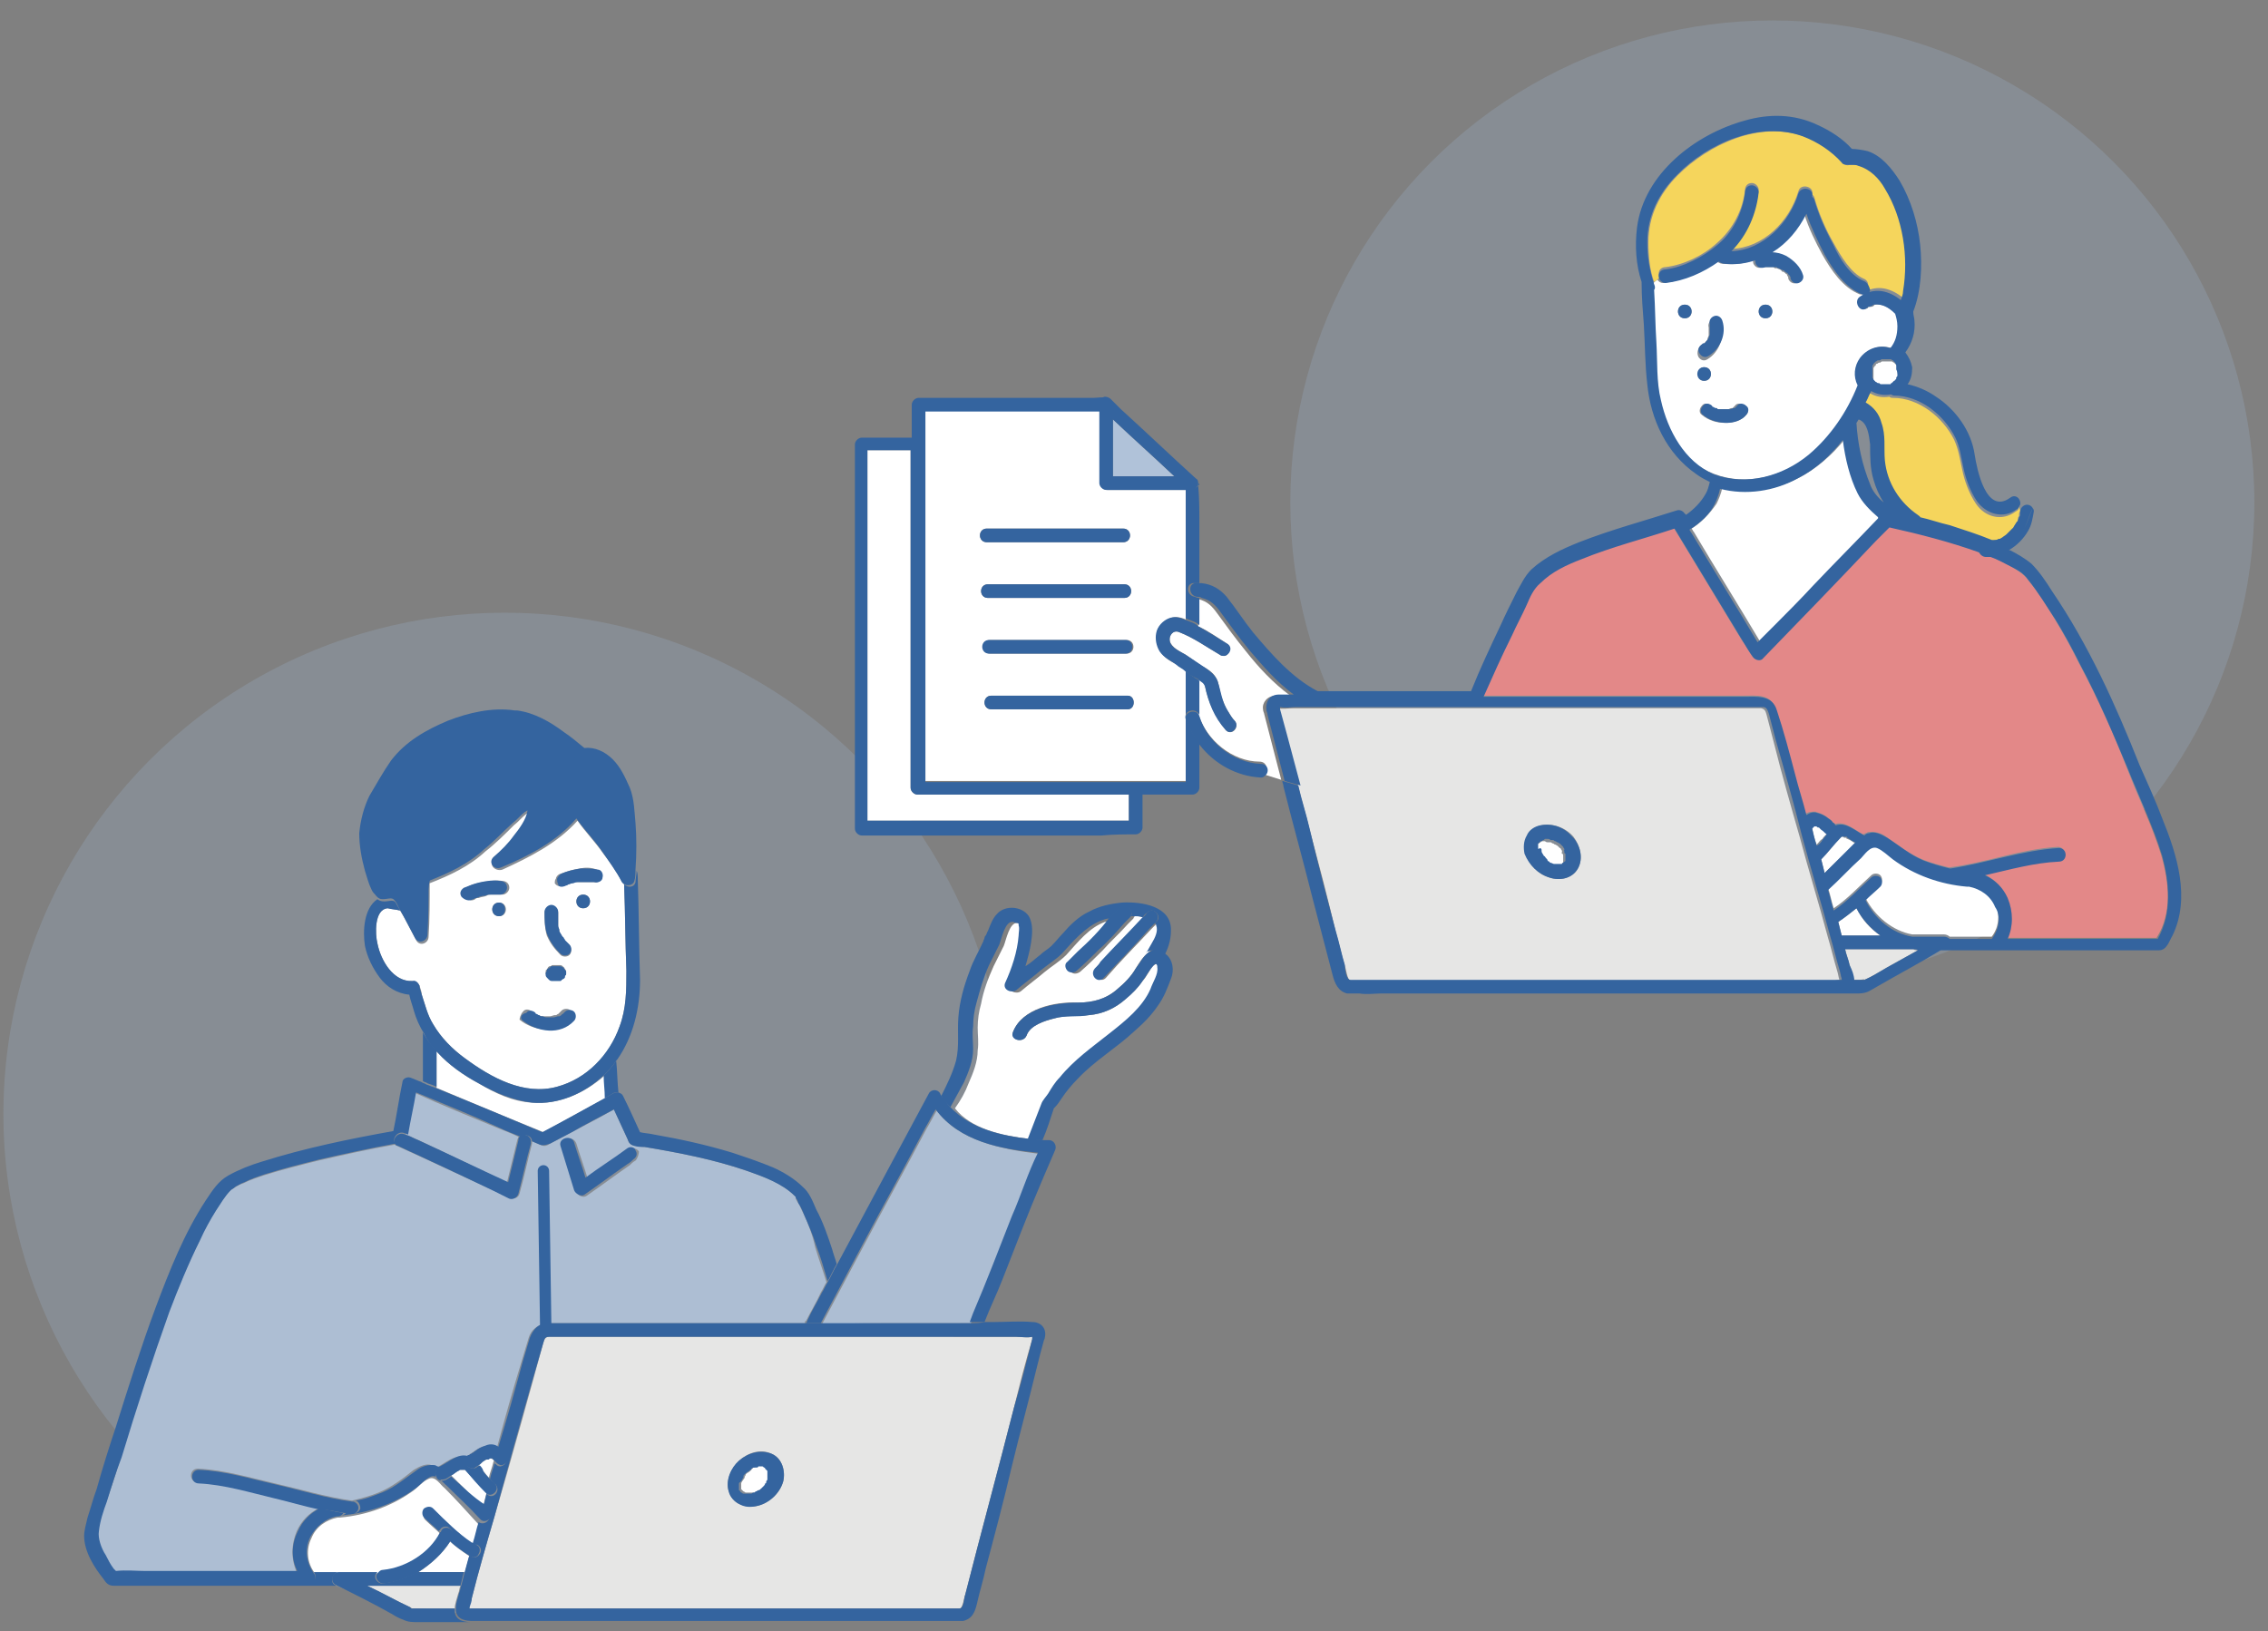 <svg xmlns="http://www.w3.org/2000/svg" xmlns:xlink="http://www.w3.org/1999/xlink" id="&#x30EC;&#x30A4;&#x30E4;&#x30FC;_1" x="0px" y="0px" viewBox="0 0 199.5 143.5" style="enable-background:new 0 0 199.5 143.5;" xml:space="preserve"><rect x="0" y="0" width="199.5" height="143.5" fill="#808080" stroke="none"/><style type="text/css">	.st0{opacity:0.2;fill:#A6C7E9;enable-background:new    ;}	.st1{fill:#E6E6E5;}	.st2{fill:#FFFFFF;}	.st3{fill:#ADBED3;}	.st4{fill:#FCD561;}	.st5{fill:#34649F;}	.st6{fill:#2D2E2E;}	.st7{fill:#F5D55C;}	.st8{fill:#E38888;}	.st9{fill:#B0C2D9;}	.st10{fill:none;stroke:#34649F;stroke-linecap:round;stroke-linejoin:round;stroke-miterlimit:10;}</style><circle class="st0" cx="44.4" cy="98" r="44.1"></circle><circle class="st0" cx="155.9" cy="44.2" r="42.4"></circle><g>	<path class="st1" d="M33.2,139.5c-0.3,0-0.6,0-0.9,0c1.3,0.6,2.5,1.3,3.8,1.9c0,0,0.1,0,0.1,0.1c0,0,0.1,0,0.3,0c0.1,0,0.2,0,0.4,0  c0,0,0.1,0,0.1,0c0.3,0,0.6,0,0.8,0c0.7,0,1.5,0,2.2,0c0-0.4,0.2-0.9,0.3-1.3c0.1-0.2,0.1-0.5,0.2-0.7c-1.6,0-3.2,0-4.9,0  C34.9,139.5,34,139.5,33.2,139.5z"></path>	<path class="st1" d="M41.5,140.6c-0.1,0.3-0.2,0.5-0.2,0.8c0,0,0,0.1,0,0.1c0.2,0,0.5,0,0.6,0c4.5,0,9.1,0,13.6,0  c6.4,0,12.8,0,19.1,0c3.3,0,6.5,0,9.8,0c0.3,0,0.4-1,0.5-1.2c1.4-5.5,2.9-11,4.3-16.5c0.5-2,1-4,1.6-6c0,0,0-0.1,0-0.2c0,0,0,0,0,0  c-0.4,0.1-0.9,0-1.4,0c-5,0-10,0-15,0c-6.3,0-12.6,0-18.8,0c-2,0-4,0-6,0c-0.4,0-0.9,0-1.3,0c-0.3,0-0.4,0.2-0.5,0.5  c-1.4,5.1-2.8,10.2-4.3,15.3C42.8,135.8,42.1,138.2,41.5,140.6z M65,128.5c0.8-0.7,1.9-1.1,2.9-0.6c0.9,0.4,1.2,1.5,1,2.4  c-0.3,1.1-1.3,2-2.4,2.2c-0.5,0.1-1,0-1.5-0.2c-0.4-0.2-0.7-0.6-0.9-1.1C63.8,130.3,64.3,129.2,65,128.5z"></path>	<path class="st2" d="M90.6,100.2c0.4-1,0.7-2.1,1.2-3.1c0.1-0.3,0.4-0.6,0.6-0.9c0.3-0.5,0.7-0.9,1-1.4c1.3-1.5,2.8-2.7,4.4-3.9  c1.3-1.1,2.8-2.3,3.6-3.9c0.2-0.5,0.7-1.2,0.6-1.9c0-0.1-0.1-0.2-0.1-0.3c0,0-0.1,0-0.1,0c0,0-0.1,0-0.1,0c-0.1,0-0.1,0.1-0.2,0.1  c-0.4,0.4-0.6,1-1,1.4c-0.4,0.6-0.9,1.1-1.5,1.6c-0.9,0.8-2,1.3-3.2,1.4c-1.1,0.1-2.1,0-3.1,0.3c-0.8,0.2-2.1,0.6-2.4,1.5  c-0.3,0.7-1.4,0.4-1.2-0.3c0.8-2.1,3.7-2.7,5.7-2.6c1.3,0,2.5-0.3,3.5-1.2c0.6-0.5,1.2-1.1,1.6-1.8c0.3-0.5,0.6-1,1.1-1.4  c0,0,0.1-0.1,0.1-0.1c0.2-0.2,0.3-0.4,0.4-0.7c0.2-0.4,0.5-1.1,0.4-1.6c0-0.1-0.1-0.2-0.1-0.2c-0.2,0.2-0.3,0.3-0.5,0.5  c-1.3,1.4-2.7,2.8-4,4.3c-0.5,0.6-1.4-0.3-0.8-0.8c0.2-0.2,0.4-0.4,0.6-0.6c1.2-1.3,2.5-2.6,3.7-3.9c-0.3,0-0.5-0.1-0.7-0.1  c-0.1,0-0.2,0-0.3,0c0,0.1-0.1,0.1-0.1,0.2c-0.2,0.2-0.3,0.3-0.5,0.5c-0.7,0.8-1.5,1.5-2.2,2.3c-0.6,0.6-1.3,1.3-2,1.9  c-0.3,0.2-0.6,0.2-0.8,0c-0.2-0.2-0.3-0.6,0-0.8c0.3-0.3,0.6-0.6,0.9-0.9c1-0.9,1.9-1.9,2.9-2.9c-0.3,0.1-0.5,0.2-0.8,0.2  c-1.4,0.5-2.4,1.8-3.4,2.9c-0.6,0.6-1.3,1-1.9,1.5c-0.7,0.6-1.4,1.1-2.1,1.7c-0.4,0.3-1.2,0-1-0.6c0.5-1.3,1-2.8,1.2-4.2  c0-0.3,0.1-0.7,0-0.9c0,0,0-0.1,0-0.1c0,0,0,0,0,0c0,0-0.1-0.1-0.1-0.1c-0.1-0.1-0.2-0.1-0.4-0.1c-0.7-0.1-1,1.5-1.2,2  c-0.3,0.6-0.6,1.2-0.9,1.8c-0.5,1.1-0.9,2.2-1.1,3.3c-0.2,0.7-0.3,1.4-0.3,2.1c0,0.7,0.1,1.3,0,2c0,1-0.4,2-0.8,2.9  c-0.3,0.8-0.7,1.5-1.2,2.2C85.4,99.3,88.1,99.9,90.6,100.2z"></path>	<path class="st2" d="M46.8,97c-1.7-0.1-3.2-0.8-4.7-1.7c-1.3-0.7-2.6-1.6-3.6-2.7c0,0-0.1-0.1-0.1-0.1c0,0.9,0,1.8,0,2.8  c0,0.1,0,0.3,0,0.4c3.1,1.3,6.2,2.6,9.4,3.9c1.8-1,3.6-2,5.5-3c0-0.7-0.1-1.3-0.1-2C51.4,96.2,49.1,97.2,46.8,97z"></path>	<path class="st3" d="M44.6,104c0.3-1.2,0.6-2.5,0.9-3.7c0-0.1,0.1-0.2,0.1-0.3c-0.6-0.3-1.2-0.5-1.9-0.8c-2.4-1-4.9-2-7.3-3.1  c-0.2,1.2-0.5,2.5-0.7,3.7c0.3,0.1,0.6,0.3,0.9,0.4C39.4,101.5,42,102.8,44.6,104z"></path>	<path class="st2" d="M10.4,138.5C10.4,138.5,10.4,138.5,10.4,138.5L10.4,138.5z"></path>	<path class="st3" d="M70.7,106.8c-0.2-0.3-0.3-0.7-0.5-1c-0.1-0.1-0.2-0.3-0.2-0.4c0,0,0,0,0-0.1c0,0-0.1-0.1-0.1-0.1  c-1.1-1.1-2.7-1.7-4.2-2.2c-2.9-1-6-1.6-9-2.1c-0.3,0-0.6-0.1-0.9-0.1c-0.4-0.1-0.5-0.3-0.6-0.6c-0.4-0.9-0.8-1.7-1.2-2.6  c-1.2,0.7-2.4,1.3-3.7,2c-0.6,0.3-1.3,0.7-1.9,1c-0.3,0.2-0.5,0.3-0.9,0.1c-0.2-0.1-0.5-0.2-0.7-0.3c0,0,0,0.1,0,0.2  c-0.4,1.5-0.7,3-1.1,4.4c-0.1,0.4-0.5,0.5-0.9,0.4c-0.4-0.2-0.8-0.4-1.2-0.6c-2.9-1.3-5.8-2.7-8.7-4c-0.1,0-0.1-0.1-0.2-0.1  c-2.3,0.4-4.5,0.9-6.7,1.4c-1.6,0.4-3.2,0.8-4.8,1.3c-0.6,0.2-1.2,0.4-1.8,0.7c-0.3,0.1-0.5,0.2-0.8,0.4c-0.2,0.1-0.3,0.2-0.4,0.3  c-0.5,0.5-0.9,1.2-1.3,1.8c-0.5,0.8-1,1.7-1.4,2.6c-1,2.1-1.9,4.2-2.7,6.3c-1.6,4.2-2.9,8.5-4.2,12.8c-0.4,1.3-0.8,2.6-1.3,3.9  c-0.3,0.9-0.6,1.7-0.7,2.6c-0.1,0.7,0.3,1.5,0.6,2.1c0.2,0.4,0.5,0.8,0.7,1.2c0.1,0.1,0.1,0.1,0.2,0.2c0.9-0.1,1.7,0,2.6,0  c1.9,0,3.9,0,5.8,0c2.5,0,5.1,0,7.6,0c-0.5-1.1-0.5-2.4,0-3.6c0.4-0.9,1.1-1.6,1.9-2c-1.3-0.3-2.7-0.6-4-1  c-2.2-0.5-4.4-1.2-6.6-1.3c-0.8,0-0.8-1.2,0-1.2c2.3,0.1,4.6,0.8,6.8,1.3c2.2,0.5,4.5,1.2,6.7,1.5c0,0,0,0,0.1,0  c0.8-0.2,1.6-0.4,2.3-0.7c1.2-0.5,2.1-1.2,3.1-2c0.5-0.3,1.1-0.6,1.6-0.4c0.2,0,0.3,0.1,0.4,0.2c0.8-0.4,1.6-1.2,2.5-0.9  c0,0,0,0,0.1-0.1c0,0,0,0,0.1,0c0,0,0.1,0,0.1-0.1c0.1,0,0.1-0.1,0.2-0.1c0.1-0.1,0.3-0.2,0.4-0.3c0.3-0.2,0.5-0.3,0.9-0.4  c0.4-0.1,0.7,0,1,0.2c0.7-2.6,1.4-5.1,2.2-7.7c0.2-0.7,0.4-1.3,0.6-2c0.2-0.7,0.8-1.2,1.6-1.3c1.3,0,2.6,0,3.9,0c2.6,0,5.3,0,7.9,0  c3.3,0,6.6,0,9.9,0c0.3,0,0.6,0,1,0c0-0.1,0-0.2,0.1-0.2c0.4-0.8,0.9-1.6,1.3-2.5c0.2-0.3,0.3-0.6,0.5-0.9c-0.3-1-0.7-2.1-1-3.1  C71.5,108.7,71.1,107.7,70.7,106.8z M55.9,102.1c-0.2,0.1-0.4,0.3-0.5,0.4c-1.3,0.9-2.5,1.8-3.8,2.7c-0.3,0.2-0.8,0-0.9-0.4  c-0.4-1.3-0.8-2.6-1.2-3.9c-0.2-0.7,0.9-1.1,1.2-0.3c0.3,1,0.7,2.1,1,3.1c1.2-0.9,2.5-1.7,3.7-2.6c0.3-0.2,0.7,0,0.8,0.2  C56.2,101.5,56.1,101.9,55.9,102.1z"></path>	<path class="st2" d="M43.2,128.3C43.2,128.3,43.2,128.3,43.2,128.3C43.2,128.3,43.2,128.3,43.2,128.3c-0.1,0-0.1,0-0.1,0  c-0.1,0-0.1,0-0.2,0.1c0,0,0,0,0,0c0,0,0,0-0.1,0c-0.1,0-0.1,0.1-0.2,0.1c0,0,0,0,0,0c0,0,0,0,0,0c-0.2,0.1-0.3,0.3-0.5,0.4  c0.2,0.2,0.3,0.3,0.4,0.5c0.2,0.2,0.3,0.4,0.5,0.6c0.1-0.5,0.3-0.9,0.4-1.4C43.5,128.5,43.4,128.4,43.2,128.3  C43.3,128.3,43.2,128.3,43.2,128.3z"></path>	<path class="st2" d="M40.8,129.3C40.8,129.3,40.8,129.3,40.8,129.3C40.8,129.3,40.8,129.3,40.8,129.3  C40.8,129.3,40.8,129.3,40.8,129.3z"></path>	<path class="st2" d="M40.9,129.3C40.9,129.3,40.9,129.3,40.9,129.3C40.9,129.3,40.8,129.3,40.9,129.3c-0.1,0-0.1,0-0.1,0  c0,0-0.1,0-0.1,0c0,0,0,0-0.1,0c0,0-0.1,0-0.1,0c-0.1,0-0.2,0.1-0.2,0.1c-0.2,0.1-0.4,0.3-0.6,0.4c0,0,0.1,0.1,0.1,0.1  c0.9,0.9,1.8,1.8,2.7,2.6c0.1-0.4,0.2-0.8,0.3-1.2C42.2,130.8,41.6,130,40.9,129.3C41,129.4,40.9,129.3,40.9,129.3z"></path>	<path class="st2" d="M39.1,130.9c-0.4-0.3-0.8-1.1-1.4-0.8c-0.5,0.2-0.9,0.7-1.3,1c-1.9,1.4-4.2,2.2-6.5,2.4c-0.1,0-0.1,0-0.2,0  c-1,0.2-1.9,0.8-2.3,1.8c-0.5,1-0.4,2.2,0.3,3.1c0.7,0,1.5,0,2.2,0c0,0,0.1,0,0.1,0c1.1,0,2.2,0,3.3,0c0.1-0.1,0.3-0.2,0.4-0.2  c2-0.2,4.1-1.5,5-3.3c-0.4-0.4-0.9-0.8-1.3-1.2c-0.2-0.2-0.2-0.6,0-0.8c0.2-0.2,0.6-0.2,0.8,0c1.1,1,2.2,2.1,3.4,3  c0.2-0.6,0.3-1.2,0.5-1.8c0,0,0,0-0.1-0.1C41,132.9,40.1,131.9,39.1,130.9z"></path>	<path class="st2" d="M43,128.3C43,128.3,43,128.3,43,128.3L43,128.3z"></path>	<path class="st2" d="M36.8,138.3c0.1,0,0.2,0,0.3,0c1.3,0,2.5,0,3.8,0c0.1-0.4,0.2-0.7,0.3-1.1c0-0.1,0.1-0.2,0.1-0.3  c-0.6-0.4-1.2-0.8-1.7-1.3C38.9,136.7,37.9,137.6,36.8,138.3z"></path>	<path class="st2" d="M43.3,128.3C43.3,128.3,43.3,128.3,43.3,128.3C43.2,128.3,43.2,128.3,43.3,128.3z"></path>	<path class="st3" d="M79.8,116.4c1.9,0,3.7,0,5.6,0c0.1-0.3,0.2-0.5,0.3-0.8c1.2-2.8,2.3-5.6,3.4-8.5c0.7-1.9,1.4-3.8,2.3-5.6  c-3.3-0.4-7-1.1-9-3.8c-0.3,0.5-0.6,1.1-0.9,1.6c-1.9,3.6-3.9,7.2-5.8,10.8c-1.1,2.1-2.3,4.3-3.4,6.4  C74.8,116.4,77.3,116.4,79.8,116.4z"></path>	<polygon class="st2" points="41.9,79 41.9,78.9 41.9,78.9  "></polygon>	<path class="st2" d="M43.2,78.6C43.1,78.6,43.1,78.6,43.2,78.6C43.2,78.6,43.2,78.6,43.2,78.6C43.2,78.6,43.2,78.6,43.2,78.6z"></path>	<path class="st2" d="M49.2,89.3C49.1,89.3,49.1,89.3,49.2,89.3L49.2,89.3z"></path>	<path class="st2" d="M41.8,79C41.8,79,41.8,79,41.8,79C41.9,79,41.9,79,41.8,79C41.9,79,41.9,79,41.8,79z"></path>	<path class="st2" d="M53,75c-0.7-1-1.5-1.8-2.2-2.8c-1.8,2-4.2,3.2-6.6,4.3c-0.6,0.2-1.3-0.4-0.7-0.9c0.6-0.6,1.2-1.2,1.8-1.9  c0.4-0.5,1.1-1.5,1.2-2.2c-0.1,0-0.1,0.1-0.2,0.1c-0.4,0.3-0.7,0.7-1.1,1c-0.8,0.8-1.6,1.6-2.5,2.3c-1.4,1.3-3.1,2.1-4.9,2.8  c0,1.6,0,3.2-0.1,4.7c0,0.6-0.8,0.9-1.1,0.3c-0.3-0.6-0.7-1.3-1-1.9c-0.1-0.2-0.3-0.5-0.4-0.7c-0.4-0.1-0.7-0.1-1.1-0.2  c-1.2,0.1-1.1,2.3-0.9,3.1c0.3,1.5,1.4,3.4,3.1,3.3c0.3,0,0.5,0.2,0.6,0.4c0.1,0.3,0.2,0.6,0.2,0.8c0.3,0.9,0.5,1.8,1,2.6  c0.7,1.2,1.7,2.2,2.8,3c2.3,1.7,5.2,3.3,8.1,2.5c2.6-0.7,4.6-2.7,5.5-5.3c0.6-1.6,0.6-3.2,0.6-4.9c-0.1-2.5-0.1-5.1-0.2-7.6  c0,0-0.1-0.1-0.1-0.1C54.3,76.8,53.7,75.9,53,75z M51.3,78.7c0.8,0,0.8,1.2,0,1.2C50.5,79.9,50.5,78.7,51.3,78.7z M48.9,77.3  c0-0.1,0.1-0.3,0.3-0.4c0.6-0.2,1.1-0.4,1.8-0.5c0.5-0.1,1-0.1,1.5,0.1c0.3,0.1,0.5,0.4,0.4,0.7c-0.1,0.3-0.4,0.5-0.7,0.4  c0,0-0.1,0-0.1,0c0,0-0.1,0-0.1,0c0,0-0.1,0-0.1,0c-0.1,0-0.1,0-0.2,0c-0.2,0-0.5,0-0.7,0c0,0-0.1,0-0.1,0c-0.1,0-0.1,0-0.2,0  c-0.1,0-0.2,0-0.4,0.1c-0.1,0-0.2,0.1-0.4,0.1c-0.1,0-0.1,0-0.2,0.1c0,0-0.1,0-0.1,0c-0.1,0,0,0,0,0c-0.3,0.1-0.6,0.1-0.8-0.2  C48.8,77.6,48.8,77.4,48.9,77.3z M47.9,80.3c0-0.3,0.3-0.6,0.6-0.6c0.3,0,0.6,0.3,0.6,0.6c0,0.3,0,0.6,0,1c0,0,0,0.1,0,0  c0-0.1,0,0,0,0c0,0.1,0,0.1,0,0.2c0,0.1,0.1,0.2,0.1,0.4c0,0,0,0.1,0,0.1c0,0,0,0,0,0c0,0,0,0,0,0c0-0.1,0-0.1,0,0  c0,0.1,0.1,0.1,0.1,0.2c0.1,0.1,0.1,0.2,0.2,0.3c0,0,0,0,0,0c0,0,0,0.1,0.1,0.1c0,0.1,0.1,0.1,0.1,0.2c0.1,0.1,0.2,0.2,0.4,0.4  c0.2,0.2,0.2,0.6,0,0.8c-0.2,0.2-0.6,0.2-0.8,0c-0.5-0.5-0.9-1-1.2-1.7C47.9,81.6,47.9,80.9,47.9,80.3z M49.8,85.6  c0,0.1,0,0.2-0.1,0.2c0,0.1-0.1,0.1-0.1,0.2c-0.1,0.1-0.1,0.1-0.2,0.1c-0.1,0-0.1,0.1-0.2,0.1c0,0,0,0-0.1,0c-0.2,0-0.3,0-0.5,0  c-0.1,0-0.2,0-0.3-0.1c0,0-0.1-0.1-0.1-0.1c-0.1-0.1-0.1-0.2-0.2-0.3c0-0.1,0-0.1,0-0.2c0-0.1,0-0.2,0.1-0.2c0-0.1,0.1-0.1,0.1-0.2  c0.1-0.1,0.1-0.1,0.2-0.1c0.1,0,0.1-0.1,0.2-0.1c0,0,0,0,0.1,0c0.2,0,0.3,0,0.5,0c0.1,0,0.2,0,0.3,0.1c0,0,0.1,0.1,0.1,0.1  c0.1,0.1,0.1,0.2,0.2,0.3C49.8,85.5,49.8,85.5,49.8,85.6z M46,89c0.2-0.3,0.6-0.2,0.8,0c0,0,0,0,0,0c0,0,0,0,0,0c0,0,0.1,0,0.1,0.1  c0.1,0,0.1,0.1,0.2,0.1c0.1,0,0.1,0.1,0.2,0.1c0,0,0,0,0,0c0,0,0,0,0,0c0,0,0.1,0,0.1,0c0.1,0.1,0.3,0.1,0.4,0.1c0,0,0.1,0,0.1,0  c0,0,0,0,0,0c0,0,0,0,0,0c0.1,0,0.1,0,0.2,0c0.1,0,0.2,0,0.2,0c0,0,0.1,0,0.1,0c0,0,0,0,0,0c0.1,0,0.3-0.1,0.4-0.1c0,0,0.1,0,0.1,0  c0,0,0,0,0,0c0.1,0,0.1-0.1,0.2-0.1c0,0,0.1-0.1,0.1-0.1c0,0,0,0,0,0c0,0,0,0,0,0c0.1-0.1,0.1-0.1,0.2-0.2c0.2-0.2,0.6-0.2,0.8,0  c0.2,0.2,0.2,0.6,0,0.8c-1.2,1.3-3.3,1-4.5,0C45.7,89.6,45.8,89.2,46,89z M43.9,79.4c0.8,0,0.8,1.2,0,1.2  C43.1,80.6,43.1,79.4,43.9,79.4z M41,78.1c0.4-0.3,1-0.4,1.5-0.5c0.6-0.1,1.2-0.2,1.7-0.1c0.3,0,0.6,0.2,0.6,0.6  c0,0.3-0.3,0.6-0.6,0.6c-0.3,0-0.5,0-0.8,0c-0.1,0-0.1,0-0.2,0c0,0,0,0,0,0c0,0,0,0,0,0c-0.1,0-0.3,0-0.4,0.1  c-0.2,0.1-0.5,0.1-0.7,0.2c0,0-0.1,0-0.1,0c0,0,0,0,0,0c0,0,0,0,0,0c-0.1,0-0.2,0.1-0.2,0.1c-0.3,0.2-0.6,0.1-0.8-0.2  C40.6,78.6,40.7,78.2,41,78.1z"></path>	<polygon class="st2" points="43.2,78.6 43.2,78.6 43.2,78.6  "></polygon>	<path class="st2" d="M67.8,129.8C67.8,129.9,67.8,129.9,67.8,129.8L67.8,129.8z"></path>	<path class="st2" d="M67.7,129.3C67.7,129.3,67.7,129.3,67.7,129.3L67.7,129.3z"></path>	<path class="st2" d="M65.2,130.5C65.2,130.5,65.2,130.5,65.2,130.5c0,0.1,0,0.1,0,0.1c0,0,0,0.1,0,0.1c0,0,0,0,0,0  c0,0.1,0,0.1,0,0.2c0,0,0,0.1,0,0.1c0,0,0,0,0,0c0,0,0,0,0-0.1c0,0,0,0.1,0,0.1c0,0,0.1,0.1,0.1,0.1c0,0,0,0,0,0  c0,0,0.1,0.1,0.1,0.1c0.1,0,0.1,0.1,0.2,0.1c0,0,0,0,0,0c0,0,0,0,0,0c0,0,0.1,0,0.1,0c0,0,0,0,0.1,0c0,0,0.1,0,0.1,0  c0.1,0,0.2,0,0.3,0c0,0,0,0,0,0c0,0,0,0,0,0c0,0,0.1,0,0.1,0c0.1,0,0.2,0,0.2-0.1c0,0,0.1,0,0.1,0c0,0,0.1,0,0.1-0.1  c0.1,0,0.2-0.1,0.2-0.1c0,0,0,0,0.1,0c0,0,0.1-0.1,0.1-0.1c0.1-0.1,0.1-0.1,0.2-0.2c0,0,0.1-0.1,0.1-0.1c0,0,0,0,0,0c0,0,0,0,0,0  c0.1-0.1,0.1-0.1,0.1-0.2c0,0,0-0.1,0.1-0.1c0,0,0-0.1,0-0.1c0-0.1,0.1-0.1,0.1-0.2c0-0.1,0-0.1,0-0.2c0,0,0,0,0,0  c0-0.1,0-0.2,0-0.2c0,0,0-0.1,0-0.1c0,0,0-0.1,0-0.1c0,0,0,0,0,0c0,0,0-0.1,0-0.1c0,0-0.1-0.1,0,0c0,0-0.1-0.1-0.1-0.1  c0,0,0,0-0.1-0.1c0,0,0,0,0,0c0,0-0.1,0-0.1-0.1c-0.1,0-0.1,0-0.2-0.1c0,0-0.1,0-0.1,0c0,0-0.1,0-0.1,0c0,0-0.1,0-0.1,0  c0,0,0,0,0,0c0,0,0,0,0,0c-0.1,0-0.2,0-0.2,0.1c0,0-0.1,0-0.1,0c0,0,0,0,0,0c-0.1,0-0.2,0.1-0.3,0.1c0,0-0.1,0-0.1,0.1  c0,0-0.1,0-0.1,0.1c-0.1,0.1-0.2,0.2-0.4,0.3c0,0,0,0,0,0c0,0,0,0,0,0c0,0-0.1,0.1-0.1,0.1c0,0.1-0.1,0.2-0.1,0.2c0,0,0,0,0,0  c0,0,0,0.1,0,0.1C65.3,130.3,65.2,130.4,65.2,130.5C65.2,130.5,65.2,130.5,65.2,130.5z"></path>	<path class="st2" d="M65.5,131.2C65.5,131.2,65.5,131.2,65.5,131.2C65.5,131.3,65.5,131.3,65.5,131.2z"></path>	<path class="st2" d="M67.5,129.1C67.5,129.1,67.5,129.1,67.5,129.1L67.5,129.1z"></path>	<path class="st4" d="M92.9,97.5C92.9,97.5,92.9,97.5,92.9,97.5C92.9,97.4,92.9,97.4,92.9,97.5z"></path>	<path class="st5" d="M102.5,83.9C102.5,83.9,102.5,83.8,102.5,83.9c0.3-0.6,0.5-1.3,0.5-2c0.1-2.2-2.6-2.6-4.3-2.5  c-1,0.1-2,0.3-2.9,0.8c-0.9,0.4-1.7,1.2-2.3,1.9c-0.3,0.3-0.6,0.7-1,1.1c-0.3,0.3-0.7,0.5-1,0.8c-0.4,0.3-0.8,0.7-1.3,1  c0.2-0.7,0.4-1.4,0.5-2.1c0.1-0.7,0.2-1.6-0.2-2.3c-0.6-0.9-2.1-1-2.8-0.2c-0.4,0.4-0.6,1-0.8,1.5c-0.1,0.1-0.1,0.3-0.2,0.4  c0,0-0.1,0.1-0.1,0.2c0,0.1-0.1,0.2-0.1,0.3c-0.4,0.9-0.9,1.7-1.2,2.6c-0.5,1.3-0.9,2.7-1,4.1c-0.1,1.3,0.1,2.5-0.2,3.8  c-0.3,1.1-0.8,2.1-1.3,3.1c0.2,0.4,0.5,0.7,0.8,1c0.4-0.7,0.8-1.5,1.2-2.2c0.4-0.9,0.8-1.9,0.8-2.9c0-0.7-0.1-1.3,0-2  c0-0.7,0.1-1.4,0.3-2.1c0.3-1.1,0.6-2.2,1.1-3.3c0.3-0.6,0.6-1.2,0.9-1.8c0.2-0.5,0.5-2.1,1.2-2c0.1,0,0.2,0.1,0.4,0.1  c0,0,0.1,0,0.1,0.1c0,0,0,0,0,0c0,0,0,0.1,0,0.1c0.1,0.3,0,0.6,0,0.9c-0.1,1.4-0.6,2.9-1.2,4.2c-0.2,0.6,0.6,0.9,1,0.6  c0.7-0.6,1.4-1.1,2.1-1.7c0.6-0.5,1.4-1,1.9-1.5c1-1.1,2-2.3,3.4-2.9c0.3-0.1,0.5-0.2,0.8-0.2c0.3-0.3,0.6-0.6,0.9-0.9  c0.5-0.5,1.2,0.1,1,0.7c0.1,0,0.2,0,0.3,0c0.2,0,0.5,0,0.7,0.1c0.1-0.1,0.2-0.3,0.4-0.4c0.5-0.6,1.4,0.3,0.8,0.8  c0,0-0.1,0.1-0.1,0.1c0.1,0.1,0.1,0.2,0.1,0.2c0.2,0.5-0.1,1.1-0.4,1.6c-0.1,0.2-0.3,0.5-0.4,0.7c0,0,0,0.1-0.1,0.1  c0.1-0.1,0.1-0.1,0.2-0.1c0.7-0.4,1.3,0.6,0.6,1c-0.1,0.1-0.2,0.2-0.3,0.2c0.1,0,0.1,0,0.2-0.1c0,0,0.1,0,0.1,0c0,0,0.1,0,0.1,0  c0.1,0.1,0.1,0.2,0.1,0.3c0.1,0.6-0.4,1.3-0.6,1.9c-0.7,1.6-2.2,2.8-3.6,3.9c-1.5,1.2-3.1,2.3-4.4,3.9c-0.4,0.4-0.7,0.9-1,1.4  c-0.2,0.3-0.5,0.6-0.6,0.9c-0.4,1-0.8,2.1-1.2,3.1c0.4,0.1,0.9,0.1,1.3,0.1c0.4-0.9,0.7-1.9,1-2.8c0,0,0.1-0.1,0.1-0.1  c0.2-0.2,0.4-0.5,0.6-0.8c0.4-0.6,0.9-1.2,1.4-1.7c1.5-1.6,3.4-2.7,5-4.2c0.8-0.7,1.5-1.4,2.1-2.3c0.5-0.7,0.8-1.5,1.1-2.3  C103.3,85.4,103.2,84.4,102.5,83.9z M92.9,97.5C92.9,97.5,92.9,97.5,92.9,97.5C92.9,97.4,92.9,97.4,92.9,97.5z"></path>	<path class="st5" d="M99.9,85.2c-0.4,0.7-1,1.3-1.6,1.8c-1,0.9-2.2,1.2-3.5,1.2c-2,0-4.9,0.5-5.7,2.6c-0.3,0.7,0.9,1,1.2,0.3  c0.3-0.9,1.6-1.3,2.4-1.5c1-0.3,2.1-0.1,3.1-0.3c1.2-0.1,2.3-0.6,3.2-1.4c0.6-0.5,1.1-1,1.5-1.6c0.3-0.4,0.6-1,1-1.4  c0.1-0.1,0.2-0.2,0.3-0.2c0.6-0.4,0-1.5-0.6-1c-0.1,0-0.1,0.1-0.2,0.1C100.5,84.2,100.3,84.7,99.9,85.2z"></path>	<path class="st5" d="M96.3,85.2c-0.5,0.6,0.3,1.4,0.8,0.8c1.3-1.4,2.7-2.8,4-4.3c0.2-0.2,0.3-0.3,0.5-0.5c0,0,0.1-0.1,0.1-0.1  c0.5-0.6-0.3-1.4-0.8-0.8c-0.1,0.1-0.2,0.3-0.4,0.4c-1.2,1.3-2.5,2.6-3.7,3.9C96.7,84.8,96.5,85,96.3,85.2z"></path>	<path class="st5" d="M38.4,95.6c0-0.1,0-0.3,0-0.4c0-0.9,0-1.8,0-2.8c-0.5-0.5-0.9-1-1.2-1.6c0,1.3,0,2.5,0,3.8c0,0.2,0,0.3,0,0.5  c0.1,0.1,0.3,0.1,0.4,0.2C37.9,95.4,38.2,95.5,38.4,95.6z"></path>	<path class="st5" d="M53.1,94.6c0,0.7,0.1,1.3,0.1,2c0.2-0.1,0.5-0.3,0.7-0.4c0.1-0.1,0.3-0.1,0.5-0.1c-0.1-0.9-0.1-1.9-0.2-2.8  C53.9,93.8,53.5,94.2,53.1,94.6z"></path>	<path class="st5" d="M94.8,83.7c-0.3,0.3-0.6,0.6-0.9,0.9c-0.3,0.2-0.2,0.6,0,0.8c0.2,0.2,0.6,0.2,0.8,0c0.7-0.6,1.3-1.2,2-1.9  c0.8-0.7,1.5-1.5,2.2-2.3c0.2-0.2,0.3-0.3,0.5-0.5c0.1-0.1,0.1-0.1,0.1-0.2c0.2-0.5-0.5-1.2-1-0.7c-0.3,0.3-0.6,0.6-0.9,0.9  C96.8,81.8,95.8,82.8,94.8,83.7z"></path>	<path class="st5" d="M29.8,138.3c-0.7,0-1.5,0-2.2,0c0,0,0,0,0,0c0.2,0.2,0.2,0.6,0,0.8c-0.2,0.2-0.6,0.2-0.8,0  c-0.2-0.3-0.4-0.6-0.6-0.9c-2.5,0-5.1,0-7.6,0c-1.9,0-3.9,0-5.8,0c-0.8,0-1.7-0.1-2.6,0c-0.1-0.1-0.1-0.1-0.2-0.2  c-0.3-0.4-0.5-0.8-0.7-1.2c-0.4-0.6-0.7-1.5-0.6-2.1c0.1-0.9,0.4-1.8,0.7-2.6c0.4-1.3,0.8-2.6,1.3-3.9c1.3-4.3,2.7-8.6,4.2-12.8  c0.8-2.1,1.7-4.3,2.7-6.3c0.4-0.9,0.9-1.8,1.4-2.6c0.4-0.6,0.8-1.3,1.3-1.8c0.1-0.1,0.2-0.1,0.4-0.3c0.2-0.1,0.5-0.3,0.8-0.4  c0.6-0.3,1.2-0.5,1.8-0.7c1.6-0.5,3.2-0.9,4.8-1.3c2.2-0.5,4.5-1,6.7-1.4c-0.4-0.4,0.2-1.2,0.8-0.9c0.1,0,0.2,0.1,0.3,0.1  c0.2-1.2,0.5-2.5,0.7-3.7c2.4,1,4.9,2,7.3,3.1c0.6,0.3,1.2,0.5,1.9,0.8c0.3-0.3,1-0.1,1,0.4c0.2,0.1,0.5,0.2,0.7,0.3  c0.3,0.1,0.6,0,0.9-0.1c0.6-0.3,1.3-0.7,1.9-1c1.2-0.7,2.4-1.3,3.7-2c0.4,0.9,0.8,1.7,1.2,2.6c0.1,0.3,0.2,0.5,0.6,0.6  c0.3,0.1,0.6,0.1,0.9,0.1c3,0.5,6.1,1.1,9,2.1c1.4,0.5,3.1,1.1,4.2,2.2c0,0,0.1,0.1,0.1,0.1c0,0,0,0,0,0.1c0.1,0.1,0.2,0.3,0.2,0.4  c0.2,0.3,0.4,0.7,0.5,1c0.4,0.9,0.8,1.8,1.1,2.8c0.4,1,0.7,2.1,1,3.1c0.3-0.5,0.5-1,0.8-1.5c-0.1-0.4-0.3-0.9-0.4-1.3  c-0.4-1.2-0.8-2.4-1.4-3.5c-0.3-0.7-0.6-1.5-1.2-2c-0.7-0.7-1.7-1.3-2.6-1.7c-1.2-0.5-2.4-0.9-3.6-1.3c-2.3-0.7-4.6-1.2-6.9-1.6  c-0.4-0.1-0.8-0.1-1.2-0.2c-0.5-1.1-1-2.2-1.5-3.2c-0.1-0.2-0.2-0.2-0.4-0.3c-0.2,0-0.3,0-0.5,0.1c-0.2,0.1-0.5,0.3-0.7,0.4  c-1.8,1-3.6,2-5.5,3c-3.1-1.3-6.2-2.6-9.4-3.9c-0.3-0.1-0.5-0.2-0.8-0.3c-0.1-0.1-0.3-0.1-0.4-0.2c-0.3-0.1-0.7-0.3-1-0.4  c-0.3-0.1-0.7,0.1-0.7,0.4c-0.3,1.4-0.5,2.9-0.8,4.3c-3.9,0.7-7.8,1.5-11.6,2.7c-1,0.3-2,0.7-2.9,1.2c-0.9,0.5-1.4,1.3-2,2.2  c-1.9,2.9-3.2,6.2-4.4,9.4c-1.3,3.5-2.4,7-3.5,10.5c-0.6,1.8-1.2,3.7-1.7,5.5c-0.3,0.8-0.5,1.6-0.8,2.5c-0.1,0.5-0.3,1.1-0.3,1.6  c0,1.4,0.9,2.8,1.7,3.8c0.2,0.3,0.4,0.6,0.9,0.6c0.6,0,1.1,0,1.7,0c2.8,0,5.6,0,8.4,0c3.2,0,6.3,0,9.5,0c-0.1,0-0.1-0.1-0.2-0.1  C29,139.1,29.3,138.3,29.8,138.3z M10.4,138.5C10.4,138.5,10.4,138.5,10.4,138.5L10.4,138.5z"></path>	<path class="st5" d="M55.2,101c-1.2,0.9-2.5,1.7-3.7,2.6c-0.3-1-0.7-2.1-1-3.1c-0.2-0.7-1.4-0.4-1.2,0.3c0.4,1.3,0.8,2.6,1.2,3.9  c0.1,0.3,0.6,0.6,0.9,0.4c1.3-0.9,2.5-1.8,3.8-2.7c0.2-0.1,0.4-0.3,0.5-0.4c0.3-0.2,0.4-0.5,0.2-0.8C55.9,101,55.5,100.8,55.2,101z  "></path>	<path class="st5" d="M90.6,100.2c-2.6-0.3-5.2-0.9-7-2.8c-0.3-0.3-0.5-0.7-0.8-1c0-0.1-0.1-0.1-0.1-0.2c-0.2-0.4-0.8-0.4-1,0  c-1.2,2.2-2.4,4.5-3.6,6.7c-1.5,2.8-3,5.6-4.5,8.4c-0.3,0.5-0.5,1-0.8,1.5c-0.2,0.3-0.3,0.6-0.5,0.9c-0.4,0.8-0.9,1.6-1.3,2.5  c0,0.1-0.1,0.2-0.1,0.2c0.4,0,0.9,0,1.3,0c1.1-2.1,2.3-4.3,3.4-6.4c1.9-3.6,3.9-7.2,5.8-10.8c0.3-0.5,0.6-1.1,0.9-1.6  c2.1,2.8,5.7,3.5,9,3.8c-0.9,1.8-1.5,3.8-2.3,5.6c-1.1,2.8-2.2,5.7-3.4,8.5c-0.1,0.3-0.2,0.5-0.3,0.8c0.4,0,0.9,0,1.3,0  c0.5-1.3,1.1-2.5,1.6-3.8c1.1-2.8,2.2-5.7,3.4-8.5c0.4-0.9,0.8-1.9,1.2-2.8c0.2-0.4-0.1-0.9-0.5-0.9c-0.1,0-0.2,0-0.4,0  C91.5,100.3,91.1,100.2,90.6,100.2z"></path>	<path class="st5" d="M38.4,92.5c0,0,0.1,0.1,0.1,0.1c1,1.1,2.3,2,3.6,2.7c1.4,0.8,3,1.5,4.7,1.7c2.3,0.2,4.6-0.8,6.3-2.4  c0.4-0.4,0.8-0.8,1.1-1.3c0,0,0.1-0.1,0.1-0.1c1.4-2,2-4.5,2-7c-0.1-3-0.1-6-0.2-8.9c0-0.2,0-0.5-0.1-0.7c0,0.3-0.1,0.7-0.1,1  c-0.1,0.5-0.7,0.5-1,0.2c0.1,2.5,0.1,5.1,0.2,7.6c0,1.7,0,3.3-0.6,4.9c-0.9,2.5-2.9,4.6-5.5,5.3c-2.9,0.8-5.8-0.8-8.1-2.5  c-1.1-0.8-2.1-1.8-2.8-3c-0.5-0.8-0.7-1.7-1-2.6c-0.1-0.3-0.2-0.6-0.2-0.8c-0.1-0.2-0.3-0.5-0.6-0.4c-1.7,0.1-2.8-1.8-3.1-3.3  c-0.2-0.8-0.3-3,0.9-3.1c0.4,0.1,0.7,0.1,1.1,0.2c-0.1-0.2-0.3-0.5-0.4-0.7c-0.2-0.3-0.6-0.1-1-0.1c-0.3,0-0.5-0.1-0.6-0.2  c-1.2,0.8-1.3,2.8-1.1,4.1c0.2,1,0.7,2,1.3,2.8c0.6,0.8,1.5,1.4,2.6,1.5c0.1,0.5,0.3,1,0.4,1.4c0.2,0.7,0.5,1.4,0.9,2  C37.5,91.4,37.9,92,38.4,92.5z"></path>	<path class="st5" d="M32.2,74.9c0.1,0.6,0.2,1.2,0.4,1.8c0.2,0.5,0.4,1.1,0.5,1.6c0,0,0,0,0,0.1c0,0,0.1,0,0.1,0c0.2,0,0.3,0,0.5,0  c0.4,0,0.9,0.1,1.2,0.5c0.3,0.3,0.5,0.8,0.8,1.2c0.1,0.2,0.2,0.4,0.3,0.6c0-1,0.7,1.3,0.7,0.2c0-0.3,0.2-0.5,0.5-0.6  c1-0.3-0.5-3.9,2.3-4.2c1.1-0.1,2.1-1.1,2.9-1.9c0.9-0.8,1.4-1.8,2.3-2.6c0.6-0.6,0.8-0.7,1.6-1.1c0.3-0.1,0.6,0.1,0.7,0.3  c0.9,1.3-1.1,3-1.9,4.1c0,0.1,1.1,0.2,1.1,0.2c1.7-0.9,3.5-2.2,4.6-3.7c0.3-0.4,0.3-0.1,0.6,0.3c0.8,1.4,2.8,3.2,3.7,4.5  c0.3,0.4,0.4-0.9,0.7-0.4c0,0,0-0.1,0-0.1c0-1.7,0-3.4-0.3-5.1c-0.1-0.9-0.6-1.8-1-2.5c-0.5-0.8-1.3-1.7-2.4-1.3  c-0.2,0.1-0.5,0-0.6-0.2c-1.6-1.5-3.8-3.1-6-3.5c-2.2-0.3-4.4,0.3-6.4,1.2c-2,0.9-3.6,2.1-4.8,3.9C33,70.4,31.9,72.5,32.2,74.9z"></path>	<path class="st5" d="M33.7,79.1c0.4,0,0.8-0.2,1,0.1c0.2,0.2,0.3,0.5,0.4,0.7c0.1,0.2,0.3,0.5,0.4,0.7c0.3,0.6,0.7,1.3,1,1.9  c0.3,0.6,1.1,0.3,1.1-0.3c0.1-1.6,0.1-3.2,0.1-4.7c1.8-0.7,3.5-1.5,4.9-2.8c0.9-0.7,1.7-1.6,2.5-2.3c0.4-0.3,0.7-0.7,1.1-1  c0.1,0,0.1-0.1,0.2-0.1c-0.1,0.8-0.8,1.7-1.2,2.2c-0.5,0.7-1.1,1.3-1.8,1.9c-0.5,0.5,0.1,1.2,0.7,0.9c2.4-1,4.9-2.3,6.6-4.3  c0.7,1,1.5,1.8,2.2,2.8c0.6,0.9,1.3,1.8,1.8,2.8c0,0,0.1,0.1,0.1,0.1c0.3,0.3,0.9,0.2,1-0.2c0.1-0.3,0.1-0.7,0.1-1  c0.1-1.4,0.1-2.8,0-4.1c-0.1-1-0.1-2.1-0.5-3.1c-0.4-0.9-0.8-1.8-1.5-2.5c-0.7-0.7-1.6-1.1-2.5-1c-0.6-0.5-1.2-1-1.8-1.4  c-1.2-0.9-2.6-1.7-4.1-1.9c0,0,0,0-0.1,0c0,0-0.1,0-0.1,0c-2-0.3-4.1,0.2-5.9,0.9c-1.9,0.8-3.7,1.8-5,3.5c-0.7,1-1.3,2.1-1.9,3.1  c-0.5,1-0.8,2.2-0.9,3.3c0,1.1,0.2,2.2,0.5,3.3c0.2,0.6,0.3,1.1,0.6,1.7c0.1,0.2,0.2,0.3,0.3,0.4C33.3,79.1,33.5,79.1,33.7,79.1z   M39.3,64.9c1.8-0.8,3.9-1.4,6-1.1c2.1,0.4,4.1,1.8,5.6,3.2c0.1,0.1,0.4,0.2,0.6,0.2c1-0.4,1.7,0.5,2.2,1.2c0.5,0.7,0.8,1.5,1,2.4  c0.2,1.5,0.3,3.2,0.2,4.7c0,0,0,0.1,0,0.1c-0.3-0.4-0.6-0.8-0.8-1.2c-0.8-1.2-1.9-2.2-2.6-3.5c-0.2-0.4-0.8-0.4-1,0  c-1.1,1.4-2.5,2.4-4.1,3.3c0-0.1,0.1-0.1,0.1-0.2c0.8-1,1.8-2.6,0.9-3.9c-0.1-0.2-0.4-0.4-0.7-0.3c-0.8,0.3-1.4,0.9-2,1.5  c-0.8,0.8-1.6,1.6-2.5,2.3c-0.8,0.7-1.6,1.3-2.6,1.8c-0.9,0.4-1.8,0.8-2.7,1.1c-0.2,0.1-0.4,0.3-0.4,0.6c0,1,0,1.9,0,2.9  c-0.1-0.2-0.2-0.4-0.3-0.6c-0.2-0.4-0.4-0.8-0.7-1.1c-0.3-0.3-0.7-0.4-1.1-0.4c-0.2,0-0.3,0-0.5,0c0,0-0.1,0-0.1,0c0,0,0,0,0-0.1  c-0.1-0.5-0.4-1-0.5-1.5c-0.2-0.5-0.3-1.1-0.4-1.7c-0.3-2.3,0.7-4.2,1.9-6.1C36,66.9,37.5,65.7,39.3,64.9z"></path>	<path class="st5" d="M43.9,79.4c-0.8,0-0.8,1.2,0,1.2C44.6,80.6,44.6,79.4,43.9,79.4z"></path>	<path class="st5" d="M51.3,78.7c-0.8,0-0.8,1.2,0,1.2C52.1,79.9,52.1,78.7,51.3,78.7z"></path>	<path class="st5" d="M49.8,77.9C49.7,78,49.7,78,49.8,77.9C49.8,77.9,49.8,77.9,49.8,77.9c0.1,0,0.2-0.1,0.2-0.1  c0.1,0,0.2-0.1,0.4-0.1c0.1,0,0.2-0.1,0.4-0.1c0.1,0,0.1,0,0.2,0c0,0,0.1,0,0.1,0c0.2,0,0.5,0,0.7,0c0.1,0,0.1,0,0.2,0  c0,0,0.1,0,0.1,0c0,0,0.1,0,0.1,0c0,0,0.1,0,0.1,0c0.3,0.1,0.7-0.1,0.7-0.4c0.1-0.3-0.1-0.7-0.4-0.7c-0.5-0.1-1-0.1-1.5-0.1  c-0.6,0.1-1.2,0.2-1.8,0.5c-0.1,0.1-0.2,0.2-0.3,0.4c0,0.1,0,0.3,0.1,0.5C49.1,78,49.4,78.1,49.8,77.9z"></path>	<path class="st5" d="M41.6,79.1c0.1,0,0.2-0.1,0.2-0.1c0,0,0,0,0,0c0,0-0.1,0,0,0c0,0,0,0,0,0c0,0,0,0,0,0c0,0,0,0,0,0  c0,0,0.1,0,0.1,0c0.2-0.1,0.5-0.2,0.7-0.2c0.1,0,0.3-0.1,0.4-0.1c0,0,0,0,0,0c0,0,0,0,0,0c0,0,0,0,0,0c0,0,0,0,0,0c0,0,0,0,0,0  c0.1,0,0.1,0,0.2,0c0.3,0,0.5,0,0.8,0c0.3,0,0.6-0.3,0.6-0.6c0-0.4-0.3-0.6-0.6-0.6c-0.6-0.1-1.2,0-1.7,0.1c-0.5,0.1-1,0.3-1.5,0.5  c-0.3,0.2-0.4,0.5-0.2,0.8C40.9,79.2,41.3,79.3,41.6,79.1z"></path>	<path class="st6" d="M43.1,78.6C43.2,78.6,43.2,78.6,43.1,78.6C43.2,78.6,43.2,78.6,43.1,78.6C43.2,78.6,43.2,78.6,43.1,78.6z"></path>	<path class="st6" d="M41.9,79C41.9,79,41.9,79,41.9,79C41.9,78.9,41.9,78.9,41.9,79C41.9,79,41.9,79,41.9,79z"></path>	<path class="st5" d="M43.5,104.8c0.4,0.2,0.8,0.4,1.2,0.6c0.3,0.2,0.8,0,0.9-0.4c0.4-1.5,0.7-3,1.1-4.4c0-0.1,0-0.1,0-0.2  c0-0.5-0.7-0.8-1-0.4c-0.1,0.1-0.1,0.2-0.1,0.3c-0.3,1.2-0.6,2.5-0.9,3.7c-2.6-1.2-5.3-2.5-7.9-3.7c-0.3-0.1-0.6-0.3-0.9-0.4  c-0.1,0-0.2-0.1-0.3-0.1c-0.6-0.3-1.2,0.5-0.8,0.9c0,0,0.1,0.1,0.2,0.1C37.8,102.1,40.6,103.4,43.5,104.8z"></path>	<path class="st6" d="M80.3,142.7c-0.1,0-0.1,0-0.2,0C80.1,142.7,80.2,142.7,80.3,142.7z"></path>	<path class="st6" d="M73.4,142.7c2.2,0,4.4,0,6.6,0c-0.5,0-1.1,0-1.6,0C76.7,142.7,75.1,142.7,73.4,142.7z"></path>	<path class="st5" d="M40,141.8c0-0.1,0-0.2,0-0.3c-0.7,0-1.5,0-2.2,0c-0.3,0-0.6,0-0.8,0c0,0-0.1,0-0.1,0c-0.1,0-0.2,0-0.4,0  c-0.1,0-0.3,0-0.3,0c0,0-0.1,0-0.1-0.1c-1.3-0.6-2.5-1.3-3.8-1.9c0.3,0,0.6,0,0.9,0c0.8,0,1.6,0,2.4,0c1.6,0,3.2,0,4.9,0  c0.1-0.4,0.2-0.8,0.3-1.2c-1.3,0-2.5,0-3.8,0c-0.1,0-0.2,0-0.3,0c-1,0.5-2.1,0.9-3.1,1c-0.3,0-0.6-0.3-0.6-0.6  c0-0.2,0.1-0.3,0.2-0.4c-1.1,0-2.2,0-3.3,0c0,0-0.1,0-0.1,0c-0.6,0-0.8,0.8-0.3,1.1c0.1,0,0.1,0.1,0.2,0.1c1.6,0.8,3.2,1.6,4.8,2.5  c0.3,0.2,0.7,0.4,1,0.5c0.4,0.2,0.8,0.2,1.3,0.2c0.1,0,0.3,0,0.4,0c1.4,0,2.9,0,4.3,0C40.9,142.7,40.1,142.6,40,141.8z"></path>	<path class="st5" d="M85.3,116.4c-1.9,0-3.7,0-5.6,0c-2.5,0-5,0-7.5,0c-0.4,0-0.9,0-1.3,0c-0.3,0-0.6,0-1,0c-3.3,0-6.6,0-9.9,0  c-2.6,0-5.3,0-7.9,0c-1.3,0-2.6,0-3.9,0c-0.8,0-1.3,0.5-1.6,1.3c-0.2,0.7-0.4,1.3-0.6,2c-0.7,2.6-1.4,5.1-2.2,7.7  c0,0,0.1,0.1,0.1,0.1c0.2,0.1,0.3,0.3,0.5,0.5c0.3,0.2,0.2,0.6,0,0.8c-0.1,0.1-0.3,0.2-0.4,0.2c-0.2,0-0.3-0.1-0.4-0.2  c-0.1,0-0.1-0.1-0.1-0.1c-0.1,0.5-0.3,0.9-0.4,1.4c0.2,0.2,0.3,0.4,0.5,0.5c0.5,0.6-0.3,1.4-0.8,0.8c0,0,0,0,0,0  c-0.1,0.4-0.2,0.8-0.3,1.2c0.1,0.1,0.3,0.3,0.4,0.4c0.5,0.5-0.2,1.3-0.8,0.9c-0.2,0.6-0.3,1.2-0.5,1.8c0.1,0.1,0.2,0.2,0.4,0.2  c0.3,0.2,0.4,0.5,0.2,0.8c-0.2,0.3-0.5,0.4-0.8,0.2c0,0-0.1,0-0.1-0.1c0,0.1-0.1,0.2-0.1,0.3c-0.1,0.4-0.2,0.7-0.3,1.1  c-0.1,0.4-0.2,0.8-0.3,1.2c-0.1,0.2-0.1,0.5-0.2,0.7c-0.1,0.4-0.3,0.9-0.3,1.3c0,0.1,0,0.2,0,0.3c0.1,0.8,0.9,0.9,1.5,0.9  c0,0,0,0,0,0c0.6,0,1.2,0,1.8,0c2.3,0,4.6,0,6.9,0c3.2,0,6.3,0,9.5,0c3.4,0,6.7,0,10.1,0c1.2,0,2.5,0,3.7,0c1.7,0,3.3,0,5,0  c0.5,0,1.1,0,1.6,0c0,0,0,0,0.1,0c0.1,0,0.1,0,0.2,0c1.1,0,2.2,0,3.3,0c0.2,0,0.4,0,0.6,0c0,0,0.1,0,0.1,0c0.1,0,0.2,0,0.2,0  c0.9-0.2,1.1-0.9,1.3-1.8c0.2-0.9,0.5-1.8,0.7-2.8c0.8-3,1.6-6,2.3-9c0.7-2.9,1.5-5.8,2.2-8.7c0.2-0.8,0.4-1.6,0.6-2.3  c0-0.1,0.1-0.2,0.1-0.3c0.2-0.8-0.3-1.4-1.1-1.4c-1.1-0.1-2.3,0-3.4,0c-0.3,0-0.5,0-0.8,0C86.2,116.4,85.8,116.4,85.3,116.4z   M43.5,133.4c1.4-5.1,2.8-10.2,4.3-15.3c0.1-0.3,0.1-0.5,0.5-0.5c0.4,0,0.9,0,1.3,0c2,0,4,0,6,0c6.3,0,12.6,0,18.8,0c5,0,10,0,15,0  c0.4,0,0.9,0.1,1.4,0c0,0,0,0,0,0c0,0.1,0,0.2,0,0.2c-0.5,2-1,4-1.6,6c-1.4,5.5-2.9,11-4.3,16.5c-0.1,0.2-0.1,1.2-0.5,1.2  c-3.3,0-6.5,0-9.8,0c-6.4,0-12.8,0-19.1,0c-4.5,0-9.1,0-13.6,0c-0.1,0-0.4,0-0.6,0c0,0,0-0.1,0-0.1c0.1-0.3,0.2-0.5,0.2-0.8  C42.1,138.2,42.8,135.8,43.5,133.4z"></path>	<path class="st5" d="M65,132.3c0.5,0.3,1,0.3,1.5,0.2c1.1-0.2,2.1-1.1,2.4-2.2c0.2-0.9-0.1-2-1-2.4c-1-0.4-2.1-0.1-2.9,0.6  c-0.7,0.6-1.2,1.7-0.9,2.7C64.2,131.7,64.6,132.1,65,132.3z M65.3,130.1C65.3,130.1,65.3,130.1,65.3,130.1c0.1-0.1,0.1-0.2,0.1-0.3  c0,0,0.1-0.1,0.1-0.1c0,0,0,0,0,0c0,0,0,0,0,0c0.1-0.1,0.2-0.2,0.4-0.3c0,0,0.1-0.1,0.1-0.1c0,0,0.1,0,0.1-0.1  c0.1-0.1,0.2-0.1,0.3-0.1c0,0,0,0,0,0c0,0,0.1,0,0.1,0c0.1,0,0.2,0,0.2-0.1c0,0,0,0,0,0c0,0,0,0,0,0c0,0,0.1,0,0.1,0  c0,0,0.1,0,0.1,0c0,0,0.1,0,0.1,0c0.1,0,0.1,0,0.2,0.1c0,0,0.1,0,0.1,0.1c0,0,0,0,0,0c0,0,0,0,0.1,0.1c0,0,0.1,0.1,0.1,0.1  c-0.1-0.1,0,0,0,0c0,0,0,0.1,0,0.1c0,0,0,0,0,0c0,0,0,0.1,0,0.1c0,0,0,0.1,0,0.1c0,0.1,0,0.2,0,0.2c0,0,0,0,0,0c0,0.1,0,0.1,0,0.2  c0,0.1,0,0.1-0.1,0.2c0,0,0,0.1,0,0.1c0,0,0,0.1-0.1,0.1c0,0.1-0.1,0.2-0.1,0.2c0,0,0,0,0,0c0,0,0,0,0,0c0,0-0.1,0.1-0.1,0.1  c-0.1,0.1-0.1,0.1-0.2,0.2c0,0-0.1,0.1-0.1,0.1c0,0,0,0-0.1,0c-0.1,0-0.1,0.1-0.2,0.1c0,0-0.1,0-0.1,0.1c0,0-0.1,0-0.1,0  c-0.1,0-0.2,0.1-0.2,0.1c0,0-0.1,0-0.1,0c0,0,0,0,0,0c0,0,0,0,0,0c-0.1,0-0.2,0-0.3,0c0,0-0.1,0-0.1,0c0,0-0.1,0-0.1,0  c0,0-0.1,0-0.1,0c0,0,0,0,0,0c0,0,0,0,0,0c-0.1,0-0.1-0.1-0.2-0.1c0,0-0.1-0.1-0.1-0.1c0,0,0,0,0,0c0,0,0-0.1-0.1-0.1  c0,0,0-0.1,0-0.1c0,0,0,0,0,0.1c0,0,0-0.1,0-0.1c0-0.1,0-0.1,0-0.2c0,0,0,0,0,0c0,0,0-0.1,0-0.1c0,0,0-0.1,0-0.1c0,0,0,0,0,0  c0,0,0,0,0,0c0-0.1,0-0.2,0.1-0.2C65.3,130.2,65.3,130.1,65.3,130.1z M67.8,129.8C67.8,129.9,67.8,129.9,67.8,129.8L67.8,129.8z   M67.7,129.3C67.7,129.3,67.7,129.3,67.7,129.3L67.7,129.3z M67.5,129.1C67.5,129.1,67.5,129.1,67.5,129.1L67.5,129.1z M65.5,131.2  C65.5,131.3,65.5,131.3,65.5,131.2C65.5,131.2,65.5,131.2,65.5,131.2z"></path>	<path class="st6" d="M65.3,131C65.3,131,65.3,131,65.3,131L65.3,131z"></path>	<path class="st5" d="M39.7,129.9c-0.2,0.1-0.3,0.2-0.5,0.3c-0.3,0.1-0.6,0.1-0.8-0.2c-0.2-0.3-0.1-0.7,0.2-0.8c0,0,0.1,0,0.1-0.1  c-0.1-0.1-0.3-0.1-0.4-0.2c-0.6-0.1-1.2,0.1-1.6,0.4c-1,0.7-1.9,1.5-3.1,2c-0.8,0.3-1.5,0.6-2.3,0.7c0.3,0.1,0.4,0.5,0.4,0.7  c-0.1,0.3-0.4,0.5-0.7,0.4c-0.2,0-0.4-0.1-0.5-0.1c-0.1,0.2-0.3,0.3-0.5,0.3c0,0-0.1,0-0.1,0c0.1,0,0.1,0,0.2,0  c2.3-0.2,4.6-1,6.5-2.4c0.4-0.3,0.8-0.8,1.3-1c0.6-0.2,1,0.5,1.4,0.8c1,1,2,1.9,2.9,2.9c0,0,0,0,0.1,0.1c0.5,0.4,1.3-0.4,0.8-0.9  c-0.1-0.1-0.3-0.3-0.4-0.4C41.6,131.7,40.7,130.8,39.7,129.9C39.8,129.9,39.7,129.9,39.7,129.9z"></path>	<path class="st5" d="M37.3,132.7c-0.2,0.2-0.2,0.6,0,0.8c0.4,0.4,0.9,0.8,1.3,1.2c0,0,0-0.1,0.1-0.1c0.1-0.3,0.6-0.4,0.8-0.2  c0.3,0.2,0.4,0.5,0.2,0.8c-0.1,0.1-0.1,0.2-0.2,0.3c0.5,0.5,1.1,0.9,1.7,1.3c0,0,0.1,0,0.1,0.1c0.3,0.2,0.7,0.1,0.8-0.2  c0.2-0.3,0.1-0.7-0.2-0.8c-0.1-0.1-0.2-0.2-0.4-0.2c-1.2-0.8-2.3-1.9-3.4-3C37.9,132.5,37.6,132.5,37.3,132.7z"></path>	<path class="st5" d="M42.2,128.9c-0.1,0.1-0.2,0.1-0.3,0.2c-0.3,0.2-0.7,0-0.8-0.2c-0.1-0.1-0.1-0.3-0.1-0.5c0-0.1,0.1-0.2,0.2-0.3  c-0.9-0.3-1.7,0.5-2.5,0.9c0,0-0.1,0-0.1,0.1c-0.3,0.1-0.4,0.6-0.2,0.8c0.2,0.3,0.5,0.3,0.8,0.2c0.2-0.1,0.3-0.2,0.5-0.3  c0.2-0.1,0.4-0.3,0.6-0.4c0.1,0,0.1-0.1,0.2-0.1c0,0,0.1,0,0.1,0c0,0,0,0,0.1,0c0,0,0.1,0,0.1,0c0,0,0,0,0,0c0,0,0.1,0,0.1,0  c0,0,0,0,0,0c0,0,0,0,0,0c0.6,0.7,1.2,1.4,1.8,2c0,0,0,0,0,0c0.5,0.6,1.4-0.3,0.8-0.8c-0.2-0.2-0.3-0.3-0.5-0.5  c-0.2-0.2-0.4-0.4-0.5-0.6C42.5,129.3,42.4,129.1,42.2,128.9z M40.8,129.3C40.8,129.3,40.8,129.3,40.8,129.3  C40.8,129.3,40.8,129.3,40.8,129.3C40.8,129.3,40.8,129.3,40.8,129.3z"></path>	<path class="st5" d="M42.9,127.1c-0.3,0.1-0.6,0.2-0.9,0.4c-0.1,0.1-0.3,0.2-0.4,0.3c-0.1,0-0.1,0.1-0.2,0.1c0,0-0.1,0-0.1,0.1  c0,0,0,0-0.1,0c0,0-0.1,0-0.1,0.1c-0.1,0.1-0.2,0.2-0.2,0.3c0,0.1,0,0.3,0.1,0.5c0.2,0.2,0.6,0.4,0.8,0.2c0.1-0.1,0.2-0.1,0.3-0.2  c0.2-0.1,0.3-0.3,0.5-0.4c0,0,0,0,0,0c0,0,0,0,0,0c0,0,0.1-0.1,0.2-0.1c0,0,0,0,0.1,0c0,0,0,0,0,0c0.1,0,0.1,0,0.2-0.1  c0,0,0,0,0.1,0c0,0,0,0,0,0c0,0,0,0,0,0c0,0,0,0,0.1,0c0.1,0.1,0.2,0.2,0.3,0.3c0,0,0.1,0.1,0.1,0.1c0.1,0.1,0.3,0.2,0.4,0.2  c0.1,0,0.3-0.1,0.4-0.2c0.2-0.2,0.3-0.6,0-0.8c-0.2-0.1-0.3-0.3-0.5-0.5c0,0-0.1-0.1-0.1-0.1C43.6,127.1,43.3,127,42.9,127.1z   M43,128.3C43,128.3,43,128.3,43,128.3L43,128.3z M43.3,128.3C43.3,128.3,43.3,128.3,43.3,128.3C43.2,128.3,43.2,128.3,43.3,128.3z  "></path>	<path class="st5" d="M27.3,135.2c0.5-0.9,1.3-1.6,2.3-1.8c0,0,0.1,0,0.1,0c0.2,0,0.4-0.1,0.5-0.3c-0.7-0.1-1.4-0.3-2.1-0.4  c-0.8,0.4-1.5,1.1-1.9,2c-0.6,1.2-0.6,2.5,0,3.6c0.2,0.3,0.3,0.6,0.6,0.9c0.2,0.2,0.6,0.2,0.8,0c0.2-0.2,0.2-0.6,0-0.8c0,0,0,0,0,0  C26.9,137.4,26.8,136.2,27.3,135.2z"></path>	<path class="st5" d="M30.3,133.1c0.2,0,0.4,0.1,0.5,0.1c0.3,0,0.6-0.1,0.7-0.4c0.1-0.3-0.1-0.6-0.4-0.7c0,0,0,0-0.1,0  c-2.3-0.3-4.5-1-6.7-1.5c-2.2-0.5-4.5-1.2-6.8-1.3c-0.8,0-0.8,1.2,0,1.2c2.2,0.1,4.5,0.8,6.6,1.3c1.3,0.3,2.6,0.7,4,1  C28.9,132.8,29.6,133,30.3,133.1z"></path>	<path class="st5" d="M39.6,135.6c0.1-0.1,0.1-0.2,0.2-0.3c0.1-0.3,0.1-0.6-0.2-0.8c-0.3-0.2-0.7-0.1-0.8,0.2c0,0,0,0.1-0.1,0.1  c-0.9,1.8-3,3.1-5,3.3c-0.2,0-0.3,0.1-0.4,0.2c-0.1,0.1-0.2,0.2-0.2,0.4c0,0.3,0.3,0.6,0.6,0.6c1.1-0.1,2.1-0.5,3.1-1  C37.9,137.6,38.9,136.7,39.6,135.6z"></path>	<path class="st6" d="M49.3,81.9C49.3,81.9,49.3,81.9,49.3,81.9C49.3,81.8,49.3,81.9,49.3,81.9z"></path>	<path class="st5" d="M49.3,83.9c0.2,0.2,0.6,0.2,0.8,0c0.2-0.2,0.2-0.6,0-0.8c-0.1-0.1-0.2-0.2-0.4-0.4c0-0.1-0.1-0.1-0.1-0.2  c0,0-0.1-0.1-0.1-0.1c0,0,0,0,0,0c-0.1-0.1-0.1-0.2-0.2-0.3c0-0.1-0.1-0.1-0.1-0.2c0,0,0,0,0,0c0,0,0-0.1,0-0.1  c0-0.1-0.1-0.2-0.1-0.4c0-0.1,0-0.1,0-0.2c0,0,0-0.1,0,0c0,0.1,0,0,0,0c0-0.3,0-0.6,0-1c0-0.3-0.3-0.6-0.6-0.6  c-0.3,0-0.6,0.3-0.6,0.6c0,0.6,0,1.3,0.2,1.9C48.4,82.9,48.8,83.4,49.3,83.9z"></path>	<path class="st5" d="M49.5,85.1C49.4,85,49.3,85,49.2,85c-0.2,0-0.3,0-0.5,0c0,0,0,0-0.1,0c-0.1,0-0.2,0-0.2,0.1  c-0.1,0-0.1,0.1-0.2,0.1c-0.1,0.1-0.1,0.1-0.1,0.2c0,0.1-0.1,0.1-0.1,0.2c0,0.1,0,0.1,0,0.2c0,0.1,0.1,0.2,0.2,0.3  c0,0,0.1,0.1,0.1,0.1c0.1,0.1,0.2,0.1,0.3,0.1c0.2,0,0.3,0,0.5,0c0,0,0,0,0.1,0c0.1,0,0.2,0,0.2-0.1c0.1,0,0.1-0.1,0.2-0.1  c0.1-0.1,0.1-0.1,0.1-0.2c0-0.1,0.1-0.1,0.1-0.2c0-0.1,0-0.1,0-0.2c0-0.1-0.1-0.2-0.2-0.3C49.6,85.1,49.6,85.1,49.5,85.1z"></path>	<path class="st5" d="M46,89.8c1.3,1,3.3,1.3,4.5,0c0.2-0.2,0.2-0.6,0-0.8c-0.2-0.2-0.6-0.2-0.8,0c-0.1,0.1-0.1,0.1-0.2,0.2  c0,0,0,0,0,0c0,0,0,0,0,0c0,0-0.1,0-0.1,0.1c-0.1,0-0.1,0.1-0.2,0.1c0,0,0,0,0,0c0,0-0.1,0-0.1,0c-0.1,0-0.3,0.1-0.4,0.1  c0,0,0,0,0,0c0,0-0.1,0-0.1,0c-0.1,0-0.2,0-0.2,0c-0.1,0-0.1,0-0.2,0c0,0,0,0,0,0c0,0,0,0,0,0c0,0-0.1,0-0.1,0  c-0.2,0-0.3-0.1-0.4-0.1c0,0-0.1,0-0.1,0c0,0,0,0,0,0c0,0,0,0,0,0c-0.1,0-0.1-0.1-0.2-0.1c-0.1,0-0.1-0.1-0.2-0.1  c0,0-0.1,0-0.1-0.1c0,0,0,0,0,0c0,0,0,0,0,0c-0.2-0.2-0.6-0.3-0.8,0C45.8,89.2,45.7,89.6,46,89.8z M49.2,89.3  C49.1,89.3,49.1,89.3,49.2,89.3L49.2,89.3z"></path></g><g>	<path class="st1" d="M166,85.1c0.9-0.5,1.8-1,2.7-1.5c-0.1,0-0.3,0-0.4-0.1c-0.9,0-1.7,0-2.6,0c-1.1,0-2.3,0-3.4,0  c0.1,0.5,0.3,0.9,0.4,1.4c0.1,0.4,0.3,0.9,0.4,1.3c0,0,0,0,0.1,0c0.1,0,0.1,0,0.2,0c0.1,0,0.1,0,0.2,0c0.1,0,0.5-0.1,0.4,0  C164.7,85.9,165.3,85.5,166,85.1z"></path>	<path class="st1" d="M161.8,86.2c-0.1-0.3-0.1-0.5-0.2-0.8c-0.3-1-0.5-1.9-0.8-2.9c-0.8-3-1.7-5.9-2.5-8.9  c-0.8-2.8-1.6-5.6-2.3-8.4c-0.2-0.8-0.4-1.5-0.6-2.3c-0.1-0.3-0.1-0.5-0.5-0.6c-0.4,0-0.9,0-1.3,0c-0.8,0-1.7,0-2.5,0  c-2.5,0-5.1,0-7.6,0c-6.4,0-12.9,0-19.3,0c-2.6,0-5.2,0-7.8,0c-0.9,0-1.7,0-2.6,0c-0.5,0-1,0.1-1.4,0c0,0,0,0,0,0  c0,0.1,0,0.1,0,0.2c0.2,0.7,0.4,1.5,0.6,2.2c0.4,1.5,0.8,3,1.2,4.5l0.6,0.2l-0.6-0.2c0.3,1.3,0.7,2.5,1,3.8c0.8,3,1.6,6,2.3,9  c0.3,1,0.5,2,0.8,3c0.1,0.2,0.2,1.2,0.5,1.3c0.2,0,0.4,0,0.7,0c4.5,0,8.9,0,13.4,0c6.4,0,12.8,0,19.2,0c2.4,0,4.7,0,7.1,0  c0.7,0,1.4,0,2.1,0C161.3,86.3,161.6,86.2,161.8,86.2C161.9,86.2,161.9,86.2,161.8,86.2z M138.8,76.4c-0.5,0.9-1.6,1.1-2.5,0.8  c-1-0.3-1.8-1.1-2.1-2.1c-0.1-0.5-0.1-1.1,0.2-1.6c0.3-0.5,0.7-0.8,1.2-0.9c1-0.2,2.1,0.2,2.8,1C139,74.4,139.3,75.5,138.8,76.4z"></path>	<path class="st1" d="M162,86.3C162,86.3,162,86.3,162,86.3C162,86.3,162,86.3,162,86.3z"></path>	<path class="st7" d="M177.6,44.6c0,0.2-0.1,0.3-0.3,0.4c-1.2,0.9-2.7,0.5-3.5-0.7c-0.6-0.9-1-2-1.2-3c-0.2-0.9-0.3-1.7-0.7-2.6  c-1-2-3.1-3.7-5.4-3.7c-0.1,0-0.2,0-0.3-0.1c-0.6,0.1-1.2,0-1.7-0.3c-0.2,0.3-0.3,0.7-0.5,1c0.7,0.4,1.2,1,1.4,1.8  c0.3,1.1,0.1,2.2,0.3,3.3c0.2,1.9,1.3,3.7,2.9,4.8c0.1,0,0.1,0.1,0.2,0.2c0.9,0.2,1.7,0.4,2.6,0.7c1.3,0.4,2.5,0.8,3.7,1.3  c0.1,0,0.1,0,0.2,0c0.1,0,0.3-0.1,0.4-0.1c0,0,0,0,0,0c0,0,0.1,0,0.1,0c0.1,0,0.1-0.1,0.2-0.1c0.2-0.1,0.3-0.2,0.4-0.3c0,0,0,0,0,0  c0,0,0,0,0,0c0,0,0.1-0.1,0.1-0.1c0.1-0.1,0.1-0.1,0.2-0.2c0.1-0.1,0.1-0.1,0.2-0.2c0,0,0.1-0.1,0.1-0.1c-0.1,0.1,0,0,0,0  c0.1-0.2,0.2-0.3,0.3-0.5c0,0,0.1-0.2,0,0c0,0,0-0.1,0.1-0.1c0-0.1,0.1-0.2,0.1-0.3c0-0.1,0-0.2,0.1-0.3c0,0,0,0,0,0c0,0,0,0,0,0  c0-0.1,0-0.1,0-0.2c0-0.1,0.1-0.2,0.1-0.3L177.6,44.6C177.6,44.6,177.6,44.6,177.6,44.6z"></path>	<path class="st2" d="M148.8,46.5c0.1,0.1,0.1,0.2,0.2,0.3c1.9,3.2,3.9,6.4,5.8,9.6c0.5-0.5,1-1,1.5-1.5c1.1-1.2,2.2-2.3,3.4-3.5  c1.9-2,3.8-3.9,5.7-5.9c0,0,0,0,0-0.1c-0.7-0.6-1.5-1.2-1.8-2.1c-0.7-1.5-1.1-3.1-1.3-4.7c-1.1,1.4-2.5,2.6-4,3.4  c-2.1,1.1-4.6,1.5-6.8,0.9c-0.1,0.5-0.3,1-0.5,1.4C150.4,45.2,149.6,46,148.8,46.5z"></path>	<path class="st2" d="M162,73.6c0,0-0.1,0.1-0.1,0.1c-0.6,0.6-1.1,1.3-1.7,1.9c0.1,0.4,0.2,0.8,0.3,1.2c0.9-0.9,1.8-1.7,2.7-2.6  c0,0,0,0,0,0c-0.2-0.1-0.4-0.3-0.7-0.4c0,0-0.1,0-0.1-0.1c0,0-0.1,0-0.1,0c0,0-0.1,0-0.1,0C162.2,73.6,162.1,73.6,162,73.6  C162,73.6,162,73.6,162,73.6C162.1,73.6,162,73.6,162,73.6z"></path>	<path class="st2" d="M165.1,74.4c-0.5-0.2-1,0.6-1.4,0.9c-1,0.9-1.9,1.9-2.9,2.8c0.2,0.6,0.3,1.2,0.5,1.8c1.2-0.8,2.2-1.9,3.3-2.9  c0.2-0.2,0.6-0.2,0.8,0c0.2,0.2,0.2,0.6,0,0.8c-0.4,0.4-0.9,0.8-1.3,1.2c0.8,1.6,2.4,2.9,4.1,3.2c0.9,0,1.9,0,2.8,0  c0.2,0,0.4,0.1,0.5,0.2c1.2,0,2.4,0,3.7,0c0.7-0.9,0.7-2.1,0.3-3.1c-0.5-0.9-1.3-1.6-2.3-1.8c-0.1,0-0.1,0-0.2,0  c-2.3-0.2-4.6-1-6.5-2.4C166.1,75.1,165.6,74.5,165.1,74.4z"></path>	<path class="st2" d="M159.6,72.7C159.6,72.7,159.6,72.7,159.6,72.7C159.6,72.7,159.6,72.6,159.6,72.7  C159.6,72.6,159.6,72.6,159.6,72.7z"></path>	<path class="st2" d="M163.3,79.9c-0.5,0.4-1,0.8-1.6,1.2c0.1,0.4,0.2,0.8,0.3,1.2c1.1,0,2.3,0,3.4,0  C164.5,81.7,163.8,80.9,163.3,79.9z"></path>	<path class="st8" d="M190.1,75.2c-0.8-2.6-2-5-3-7.6c-1.2-3.1-2.6-6.2-4.2-9.2c-0.7-1.4-1.4-2.7-2.2-4c-0.7-1.2-1.5-2.4-2.4-3.5  c-0.4-0.5-1-0.8-1.6-1.2c-0.5-0.3-1.1-0.5-1.7-0.8c-0.1,0-0.3,0-0.4,0c-0.3,0-0.5-0.2-0.6-0.4c-2.6-0.9-5.3-1.7-7.9-2.2  c-0.4,0.4-0.8,0.8-1.2,1.2c-3.3,3.4-6.6,6.8-9.9,10.3c-0.3,0.3-0.7,0.2-0.9-0.1c-0.3-0.5-0.6-1-0.9-1.4c-2-3.3-4-6.6-6-9.9  c-2.7,0.9-5.5,1.6-8.2,2.7c-1.3,0.5-2.6,1.1-3.6,2.1c-0.5,0.5-0.8,1.2-1.2,1.9c-0.4,0.9-0.9,1.8-1.3,2.7c-0.8,1.8-1.7,3.6-2.5,5.4  c2.5,0,5,0,7.5,0c3.1,0,6.1,0,9.2,0c2.1,0,4.2,0,6.2,0c1.2,0,2.5-0.2,2.9,1.2c0.6,1.9,1,3.7,1.6,5.6c0.3,1.2,0.7,2.4,1,3.6  c0.3-0.2,0.6-0.2,0.9-0.2c0.3,0.1,0.6,0.2,0.9,0.4c0.1,0.1,0.3,0.2,0.4,0.3c0.1,0.1,0.1,0.1,0.2,0.2c0,0,0,0,0.1,0.1c0,0,0,0,0,0  c0,0,0.1,0,0.1,0.1c0.9-0.3,1.7,0.5,2.5,0.9c0.1-0.1,0.3-0.1,0.4-0.2c0.6-0.1,1.2,0.1,1.6,0.4c1,0.7,2,1.5,3.2,2  c0.7,0.3,1.5,0.5,2.3,0.7c0,0,0,0,0.1,0c3.2-0.4,6.2-1.6,9.5-1.8c0.8,0,0.8,1.2,0,1.2c-2.2,0.1-4.4,0.7-6.5,1.2  c0.9,0.4,1.6,1.1,2,2c0.5,1.2,0.6,2.5,0,3.6c2.3,0,4.6,0,6.9,0c2.1,0,4.2,0,6.3,0C191.1,80.3,190.8,77.6,190.1,75.2z"></path>	<path class="st2" d="M159.6,72.7C159.6,72.7,159.6,72.7,159.6,72.7C159.6,72.7,159.6,72.7,159.6,72.7  C159.6,72.7,159.6,72.7,159.6,72.7z"></path>	<path class="st2" d="M159.8,74.3c0.2-0.2,0.3-0.4,0.5-0.5c0.1-0.2,0.3-0.3,0.4-0.5c-0.2-0.1-0.3-0.3-0.5-0.4c0,0,0,0-0.1-0.1  c0,0,0,0,0,0c0,0,0.1,0.1,0,0c0,0,0,0,0,0c0,0-0.1-0.1-0.1-0.1c0,0-0.1,0-0.1,0c-0.1,0-0.1,0-0.2-0.1c0,0,0,0-0.1,0c0,0,0,0,0,0  c0,0,0,0,0,0c0,0,0,0,0,0c0,0,0,0,0,0c-0.1,0.1-0.1,0.1-0.2,0.2C159.5,73.3,159.6,73.8,159.8,74.3z"></path>	<path class="st2" d="M137.1,74.1C137.1,74.1,137.1,74.1,137.1,74.1L137.1,74.1z"></path>	<path class="st2" d="M135.4,75C135.4,75,135.4,75,135.4,75L135.4,75z"></path>	<polygon class="st2" points="136.5,76 136.5,76 136.5,76  "></polygon>	<path class="st2" d="M136.5,76C136.5,76,136.5,76,136.5,76C136.4,76,136.5,76,136.5,76z"></path>	<path class="st2" d="M135.9,73.7C135.9,73.7,135.9,73.7,135.9,73.7L135.9,73.7z"></path>	<path class="st2" d="M135.4,75c0,0.1,0.1,0.2,0.1,0.3c0,0.1,0.1,0.1,0.1,0.2c0,0,0,0,0,0c0,0,0,0,0,0c0.1,0.1,0.1,0.2,0.2,0.2  c0,0,0.1,0.1,0.1,0.1c0,0,0,0,0,0c0,0,0,0,0,0c0.1,0.1,0.2,0.1,0.2,0.2c0,0,0.1,0,0.1,0.1c0,0,0,0,0,0c0,0,0,0,0,0  c0.1,0,0.2,0.1,0.3,0.1c0,0,0.1,0,0.1,0c0,0,0.1,0,0.1,0c0.1,0,0.2,0,0.3,0c0,0,0,0,0,0c0,0,0,0,0,0c0,0,0.1,0,0.1,0  c0,0,0.1,0,0.1,0c0,0,0,0,0,0c0,0,0.1,0,0.1-0.1c0,0,0,0,0,0c0,0,0.1-0.1,0.1-0.1c0,0,0-0.1,0.1-0.1c0,0,0-0.1,0-0.1c0,0,0,0,0,0.1  c0,0,0,0,0,0c0,0,0-0.1,0-0.1c0,0,0-0.1,0-0.1c0,0,0,0,0-0.1c0-0.1,0-0.1,0-0.2c0,0,0-0.1,0-0.1c0,0.1,0,0,0,0c0-0.1,0-0.2-0.1-0.2  c0,0-0.1-0.2,0-0.1c0,0,0-0.1,0-0.1c0-0.1-0.1-0.2-0.1-0.2c0,0,0-0.1-0.1-0.1c0,0,0,0,0,0c-0.1-0.1-0.1-0.1-0.2-0.2  c-0.1,0-0.1-0.1-0.2-0.1c0,0,0,0,0,0c-0.1,0-0.1-0.1-0.2-0.1c-0.1,0-0.1-0.1-0.2-0.1c0,0-0.1,0-0.1,0c0,0-0.1,0-0.1,0  c-0.1,0-0.2,0-0.3-0.1c0,0,0,0,0,0c0,0-0.1,0-0.1,0c0,0-0.1,0-0.1,0c0,0,0,0,0,0c-0.1,0-0.1,0-0.2,0.1c0,0,0,0,0,0c0,0,0,0,0,0  c0,0-0.1,0-0.1,0.1c0,0,0,0-0.1,0c0.1-0.1,0,0,0,0c0,0-0.1,0.2-0.1,0.1c0,0-0.1,0.1-0.1,0.1c0,0,0,0,0,0c0,0,0,0,0,0c0,0,0,0,0,0  c0,0,0,0.1,0,0.1c0,0,0,0,0,0c0-0.1,0,0,0,0.1c0,0.1,0,0.2,0,0.2c0,0,0,0,0,0c0,0.1,0,0.1,0,0.2C135.4,74.8,135.4,74.9,135.4,75  C135.4,75,135.4,75,135.4,75z"></path>	<path class="st2" d="M99.3,72.2c0-0.8,0-1.5,0-2.3c-3.5,0-6.9,0-10.4,0c-2.7,0-5.5,0-8.2,0c-0.3,0-0.6-0.3-0.6-0.6  c0-1.4,0-2.8,0-4.1c0-6.1,0-12.1,0-18.2c0-2.5,0-5,0-7.4c-1.3,0-2.5,0-3.8,0c0,1.2,0,2.4,0,3.5c0,6.1,0,12.1,0,18.2  c0,3.6,0,7.3,0,10.9c0.8,0,1.6,0,2.4,0c4.3,0,8.6,0,12.9,0C94.2,72.2,96.8,72.2,99.3,72.2z"></path>	<path class="st2" d="M102.1,57.3c-0.3-0.5-0.4-1.1-0.3-1.6c0.1-0.6,0.6-1.1,1.1-1.3c0.5-0.2,1-0.1,1.4,0.1c0-0.9,0-1.9,0-2.8  c0-2.9,0-5.8,0-8.6c-0.1,0-0.2,0-0.3,0c-2.2,0-4.4,0-6.6,0c-0.3,0-0.6-0.3-0.6-0.6c0-0.3,0-0.6,0-0.9c0-1.8,0-3.6,0-5.5  c-0.5,0-1.1,0-1.6,0c-4.6,0-9.2,0-13.8,0c0,1.2,0,2.4,0,3.5c0,6.1,0,12.1,0,18.2c0,3.6,0,7.3,0,10.9c0.8,0,1.6,0,2.4,0  c4.3,0,8.6,0,12.9,0c2.5,0,5.1,0,7.6,0c0-0.9,0-1.8,0-2.7c0-2.3,0-4.7,0-7c-0.2-0.2-0.5-0.3-0.7-0.5  C103,58.2,102.4,57.9,102.1,57.3z M98.8,46.5c0.8,0,0.8,1.2,0,1.2c-0.5,0-1,0-1.5,0c-3.5,0-7,0-10.5,0c-0.8,0-0.8-1.2,0-1.2  c0.5,0,1,0,1.5,0C91.8,46.5,95.3,46.5,98.8,46.5z M98.9,52.6c-0.5,0-1,0-1.5,0c-3.5,0-7,0-10.5,0c-0.8,0-0.8-1.2,0-1.2  c0.5,0,1,0,1.5,0c3.5,0,7,0,10.5,0C99.7,51.4,99.7,52.6,98.9,52.6z M87.1,57.5c-0.8,0-0.8-1.2,0-1.2c0.5,0,1,0,1.5,0  c3.5,0,7,0,10.5,0c0.8,0,0.8,1.2,0,1.2c-0.5,0-1,0-1.5,0C94,57.5,90.5,57.5,87.1,57.5z M99.2,62.4c-0.5,0-1,0-1.5,0  c-3.5,0-7,0-10.5,0c-0.8,0-0.8-1.2,0-1.2c0.5,0,1,0,1.5,0c3.5,0,7,0,10.5,0C99.9,61.2,99.9,62.4,99.2,62.4z"></path>	<path class="st2" d="M112.2,61.2c0.3,0,0.7,0,1,0c0.1,0,0.2,0,0.3,0c-1.5-1.1-2.8-2.5-3.9-3.9c-0.9-1.1-1.7-2.2-2.5-3.3  c-0.5-0.7-0.9-1.1-1.7-1.3c0,0.8,0,1.6,0,2.4c0.9,0.4,1.7,1,2.5,1.5c0.5,0.3,0.2,1.1-0.2,1.1c-0.1,0-0.2,0-0.4-0.1  c-1.2-0.7-2.3-1.5-3.6-2c-0.5-0.2-0.9,0.3-0.8,0.8c0.2,0.6,0.9,0.9,1.4,1.2c0.6,0.4,1.2,0.9,1.8,1.2c0.5,0.3,0.8,0.6,1,1.1  c0.2,0.6,0.2,1.2,0.5,1.8c0.1,0.3,0.3,0.7,0.5,1c0.2,0.3,0.3,0.5,0.5,0.7c0.5,0.6-0.3,1.4-0.8,0.8c-0.9-1.1-1.5-2.4-1.8-3.8  c-0.1-0.4-0.3-0.5-0.6-0.6c0,0.2,0,0.3,0,0.5c0,0.8,0,1.7,0,2.5c0,0,0,0,0,0c0.7,2.3,3,4.2,5.4,4.2c0.7,0,0.8,0.9,0.3,1.1l1.6,0.5  c-0.5-1.9-1-3.9-1.5-5.8c0-0.1-0.1-0.2-0.1-0.4C111,61.8,111.5,61.2,112.2,61.2z"></path>	<path class="st2" d="M152.4,35.9C152.4,35.9,152.4,35.9,152.4,35.9L152.4,35.9z"></path>	<path class="st2" d="M163.6,25.9c-1.5-0.6-2.5-2.1-3.3-3.5c-0.6-1.1-1.2-2.3-1.6-3.6c-0.7,1.4-1.8,2.6-3,3.4c0.4,0,0.8,0.1,1.2,0.3  c0.7,0.3,1.3,0.9,1.5,1.7c0.1,0.3-0.1,0.6-0.4,0.7c-0.3,0.1-0.6-0.1-0.7-0.4c0,0,0-0.1,0-0.1c0,0,0,0,0,0c0-0.1-0.1-0.1-0.1-0.2  c0,0,0-0.1-0.1-0.1c0,0,0,0,0,0c0,0,0,0,0,0c0,0-0.1-0.1-0.1-0.1c0,0-0.1-0.1-0.2-0.1c0,0,0,0,0,0c0,0-0.1,0-0.1-0.1  c-0.1-0.1-0.2-0.1-0.4-0.2c0,0,0,0,0,0c0,0-0.1,0-0.1,0c-0.1,0-0.1,0-0.2-0.1c0,0-0.1,0-0.1,0c0,0,0,0,0,0c-0.1,0-0.1,0-0.2,0  c-0.1,0-0.1,0-0.2,0c0,0-0.1,0-0.1,0c0,0,0,0,0,0c-0.1,0-0.1,0-0.2,0c0,0-0.1,0-0.1,0c0,0,0,0,0,0c-0.3,0.1-0.6,0.1-0.8-0.2  c-0.1-0.1-0.1-0.3-0.1-0.4c-0.8,0.3-1.7,0.4-2.7,0.3c-0.2,0-0.3-0.1-0.5-0.2c-1.4,1-3,1.7-4.7,1.9c-0.2,0-0.4-0.1-0.5-0.3  c-0.2,0.1-0.3,0.3-0.5,0.4c0,0,0,0.1,0,0.1c0.1,0.2,0,0.3,0,0.5c0.1,1.5,0.1,3,0.2,4.6c0.1,1.7,0,3.4,0.4,5.1  c0.6,2.7,2.2,5.4,4.9,6.4c2.9,1.1,6.1,0.2,8.4-1.7c1.9-1.6,3.3-3.7,4.3-6.1c-0.4-0.8-0.3-1.7,0.2-2.4c0.6-0.8,1.6-1.2,2.6-0.9  c0,0,0,0,0.1,0c0.4-0.5,0.6-1.1,0.6-1.9c0-0.3-0.1-0.7-0.2-1.1c-0.5-0.5-1.2-0.9-1.9-0.8c-0.1,0.2-0.3,0.2-0.5,0.2c0,0,0,0,0,0  c0,0-0.1,0-0.1,0.1c-0.6,0.4-1.2-0.6-0.6-1c0.1,0,0.1-0.1,0.2-0.1c0,0,0-0.1,0-0.1C163.9,25.9,163.7,25.9,163.6,25.9z M148.2,28  c-0.8,0-0.8-1.2,0-1.2C149,26.8,149,28,148.2,28z M149.6,30.4c0,0,0.1-0.1,0.1-0.1c0,0,0,0,0.1,0c0.1-0.1,0.1-0.1,0.2-0.2  c0,0,0,0,0,0c0,0,0.1-0.1,0.1-0.1c0,0,0.1-0.1,0.1-0.2c0,0,0,0,0,0c0-0.1,0.1-0.2,0.1-0.3c0,0,0-0.1,0-0.1c0,0,0,0,0,0  c0,0,0,0,0-0.1c0-0.1,0-0.2,0-0.3c0,0,0-0.1,0-0.1c0,0,0-0.1,0-0.1c-0.1-0.3,0.1-0.6,0.4-0.7c0.3-0.1,0.7,0.1,0.7,0.4  c0.3,1.2-0.2,2.5-1.2,3.1c-0.3,0.2-0.6,0.1-0.8-0.2C149.2,31,149.4,30.6,149.6,30.4z M149.9,32.3c0.8,0,0.8,1.2,0,1.2  C149.2,33.5,149.2,32.3,149.9,32.3z M153.6,36.5c-0.4,0.5-1.2,0.7-1.8,0.7c-0.8,0-1.5-0.2-2.1-0.7c-0.3-0.2-0.2-0.6,0-0.8  c0.2-0.3,0.6-0.2,0.8,0c-0.1-0.1,0,0,0,0c0,0,0.1,0,0.1,0.1c0.1,0,0.1,0.1,0.2,0.1c0,0,0,0,0,0c0,0,0,0,0.1,0c0.1,0,0.1,0,0.2,0.1  c0.1,0,0.1,0,0.2,0c0,0,0,0,0,0c0,0,0.1,0,0,0c0,0,0,0,0,0c0.1,0,0.3,0,0.4,0c0,0,0.1,0,0.1,0c0,0,0,0,0,0c0,0,0.2,0,0.2,0  c0.1,0,0.2-0.1,0.3-0.1c0,0,0,0,0.1,0c0,0,0.1-0.1,0.1-0.1c0,0,0,0,0,0c0,0,0.1-0.1,0.1-0.1c0.2-0.3,0.6-0.2,0.8,0  C153.9,35.9,153.8,36.3,153.6,36.5z M155.3,28c-0.8,0-0.8-1.2,0-1.2C156.1,26.8,156.1,28,155.3,28z"></path>	<path class="st7" d="M165.9,16.6c-0.5-0.9-1.3-1.7-2.3-2c-0.3-0.1-0.4-0.1-0.7-0.1c0,0,0,0,0,0c0,0,0,0,0,0c0,0-0.1,0-0.1,0  c0,0-0.1,0-0.1,0c-0.2,0.1-0.5,0-0.6-0.2c-0.9-1-2.1-1.9-3.4-2.3c-3.9-1.4-8.4,0.7-11.1,3.4c-1.6,1.6-2.6,3.6-2.6,5.9  c0,1.2,0.1,2.4,0.5,3.5c0.2-0.1,0.4-0.3,0.5-0.4c-0.1-0.1-0.1-0.2-0.1-0.3c0-0.4,0.3-0.6,0.6-0.6c1.6-0.2,3.3-1,4.5-2.1  c1.4-1.2,2.3-2.9,2.5-4.7c0-0.3,0.2-0.6,0.6-0.6c0.3,0,0.6,0.3,0.6,0.6c-0.2,1.9-1,3.8-2.4,5.2c2.8-0.1,5.1-2.4,5.9-5.1  c0.2-0.7,1.4-0.4,1.2,0.3c0.1,0.1,0.2,0.2,0.2,0.3c0.4,1.4,1,2.8,1.7,4c0.6,1.1,1.5,2.6,2.6,3.1c0.3,0.1,0.5,0.4,0.4,0.7  c0,0.2-0.2,0.3-0.3,0.4c0,0,0,0.1,0,0.1c1.2-0.7,2.4-0.3,3.4,0.5c0.1-0.3,0.1-0.5,0.2-0.8C168,22.6,167.5,19.2,165.9,16.6z"></path>	<path class="st2" d="M151.4,36C151.4,36,151.4,36,151.4,36C151.4,36,151.4,36,151.4,36z"></path>	<path class="st2" d="M151.4,36C151.4,36,151.4,36,151.4,36C151.3,36,151.3,36,151.4,36C151.3,36,151.4,36,151.4,36z"></path>	<polygon class="st2" points="150.4,28.8 150.4,28.8 150.4,28.8  "></polygon>	<path class="st2" d="M150.4,28.8C150.4,28.8,150.4,28.8,150.4,28.8C150.4,28.8,150.4,28.8,150.4,28.8z"></path>	<path class="st2" d="M150.4,29.3C150.4,29.3,150.4,29.3,150.4,29.3C150.4,29.3,150.4,29.3,150.4,29.3  C150.4,29.3,150.4,29.3,150.4,29.3z"></path>	<path class="st2" d="M150.4,29.2C150.4,29.2,150.4,29.2,150.4,29.2C150.4,29.2,150.4,29.2,150.4,29.2  C150.4,29.2,150.4,29.2,150.4,29.2z"></path>	<path class="st2" d="M150.4,28.8C150.4,28.8,150.4,28.8,150.4,28.8C150.4,28.8,150.4,28.8,150.4,28.8z"></path>	<path class="st2" d="M150.4,28.8C150.4,28.9,150.4,28.9,150.4,28.8C150.4,28.9,150.4,28.9,150.4,28.8  C150.4,28.9,150.4,28.9,150.4,28.8C150.4,28.9,150.4,28.9,150.4,28.8z"></path>	<path class="st2" d="M166.9,32.6C166.9,32.6,166.9,32.6,166.9,32.6c0-0.1,0-0.1,0-0.1c0-0.1,0-0.1,0-0.2c0,0,0,0,0,0  c0-0.1-0.1-0.2-0.1-0.2c0,0,0,0,0,0c0,0,0,0,0,0c0,0-0.1-0.1-0.1-0.1c0,0-0.1-0.1-0.1-0.1c0,0,0,0,0,0c-0.1,0-0.1-0.1-0.2-0.1  c0,0,0,0-0.1,0c0,0-0.1,0-0.1,0c0,0-0.1,0-0.1,0c0,0,0,0-0.1,0c-0.1,0-0.1,0-0.2,0c0,0,0,0-0.1,0c0,0,0,0-0.1,0  c-0.1,0-0.1,0-0.2,0.1c0,0-0.2,0.1,0,0c0,0-0.1,0-0.1,0c-0.1,0-0.1,0.1-0.2,0.1c0,0,0,0,0,0c-0.1,0-0.1,0.1-0.1,0.1  c0,0,0,0.1-0.1,0.1c0,0,0,0,0,0c0,0,0,0,0,0c0,0.1-0.1,0.1-0.1,0.2c0,0,0,0,0,0.1c0,0,0,0.1,0,0.1c0,0.1,0,0.1,0,0.2c0,0,0,0,0,0  c0,0,0,0.1,0,0.1c0,0,0,0.1,0,0.1c0,0,0,0.1,0,0.1c0,0,0,0.1,0,0.1c0,0,0,0.1,0,0.1c0,0,0,0.1,0,0.1c0,0,0,0,0,0  c0,0.1,0.1,0.1,0.1,0.2c0,0,0,0,0,0c0,0,0,0,0,0c0,0,0,0,0.1,0.1c0,0,0.1,0.1,0.1,0.1c0,0,0,0,0,0c0.1,0,0.1,0.1,0.2,0.1  c0,0,0.1,0,0.1,0c0,0,0,0,0,0c0,0,0,0,0,0c0.1,0,0.1,0,0.2,0.1c0,0,0.2,0,0,0c0,0,0.1,0,0.1,0c0.1,0,0.2,0,0.2,0c0,0,0,0,0,0  c0,0,0.1,0,0.1,0c0,0,0.1,0,0.1,0c0,0,0.1,0,0.1,0c0,0,0.1,0,0.1,0c0,0,0.1,0,0.1,0c0,0,0.1-0.1,0.1-0.1c0,0,0,0,0,0  c0.1-0.1,0.1-0.1,0.2-0.2c0,0,0,0,0,0c0,0,0-0.1,0.1-0.1c0,0,0-0.1,0.1-0.1c0,0,0,0,0-0.1c0-0.1,0-0.1,0.1-0.2c0,0,0-0.1,0-0.1  c0,0,0,0,0,0c0,0,0,0,0,0C166.9,32.8,166.9,32.7,166.9,32.6C166.9,32.6,166.9,32.6,166.9,32.6z"></path>	<path class="st2" d="M166.8,32.3C166.8,32.3,166.8,32.2,166.8,32.3L166.8,32.3z"></path>	<path class="st2" d="M156,23.4C155.9,23.4,155.9,23.4,156,23.4C156,23.4,156,23.4,156,23.4C156,23.4,156,23.4,156,23.4z"></path>	<path class="st2" d="M157.1,24.1C157.1,24,157.1,24,157.1,24.1C157.1,24.1,157.1,24.1,157.1,24.1z"></path>	<path class="st2" d="M156,23.4C156,23.4,156,23.4,156,23.4C156,23.4,156,23.4,156,23.4C156,23.4,156,23.4,156,23.4z"></path>	<polygon class="st2" points="157.1,24.1 157.1,24.1 157.1,24.1  "></polygon>	<path class="st5" d="M136.3,77.2c0.9,0.3,2,0.1,2.5-0.8c0.5-0.9,0.2-2.1-0.5-2.8c-0.7-0.8-1.7-1.2-2.8-1c-0.5,0.1-1,0.4-1.2,0.9  c-0.3,0.5-0.3,1.1-0.2,1.6C134.5,76.1,135.3,76.9,136.3,77.2z M135.9,73.7C135.9,73.7,135.9,73.7,135.9,73.7L135.9,73.7z   M135.3,74.6C135.3,74.6,135.3,74.6,135.3,74.6c0-0.1,0-0.2,0-0.2c0,0,0-0.1,0-0.1c0,0,0,0,0,0c0,0,0-0.1,0-0.1c0,0,0,0,0,0  c0,0,0,0,0,0c0,0,0.1-0.1,0.1-0.1c0,0.1,0.1-0.1,0.1-0.1c0,0,0.1-0.1,0,0c0,0,0,0,0.1,0c0,0,0.1,0,0.1-0.1c0,0,0,0,0,0c0,0,0,0,0,0  c0.1,0,0.1,0,0.2-0.1c0,0,0,0,0,0c0,0,0.1,0,0.1,0c0,0,0.1,0,0.1,0c0,0,0,0,0,0c0.1,0,0.2,0,0.3,0.1c0,0,0.1,0,0.1,0  c0,0,0.1,0,0.1,0c0.1,0,0.1,0.1,0.2,0.1c0.1,0,0.1,0.1,0.2,0.1c0,0,0,0,0,0c0.1,0,0.1,0.1,0.2,0.1c0.1,0.1,0.1,0.1,0.2,0.2  c0,0,0,0,0,0c0,0,0.1,0.1,0.1,0.1c0,0.1,0.1,0.1,0.1,0.2c0,0,0,0.1,0,0.1c-0.1-0.1,0,0,0,0.1c0,0.1,0,0.2,0.1,0.2c0,0,0,0.2,0,0  c0,0,0,0.1,0,0.1c0,0.1,0,0.1,0,0.2c0,0,0,0,0,0.1c0,0,0,0.1,0,0.1c0,0,0,0.1,0,0.1c0,0,0,0,0-0.1c0,0,0,0.1,0,0.1  c0,0,0,0.1-0.1,0.1c0,0-0.1,0.1-0.1,0.1c0,0,0,0,0,0c0,0-0.1,0-0.1,0.1c0,0,0,0,0,0c0,0-0.1,0-0.1,0c0,0-0.1,0-0.1,0c0,0,0,0,0,0  c0,0,0,0,0,0c-0.1,0-0.2,0-0.3,0c0,0,0,0-0.1,0c0,0-0.1,0-0.1,0c-0.1,0-0.2-0.1-0.3-0.1c0,0,0,0,0,0c0,0,0,0,0,0c0,0,0,0,0,0  c0,0-0.1,0,0,0c0,0-0.1,0-0.1-0.1c-0.1,0-0.2-0.1-0.2-0.2c0,0,0,0,0,0c0,0,0,0,0,0c0,0-0.1-0.1-0.1-0.1c-0.1-0.1-0.1-0.2-0.2-0.2  c0,0,0,0,0,0c0,0,0,0,0,0c0-0.1-0.1-0.1-0.1-0.2c-0.1-0.1-0.1-0.2-0.1-0.3c0,0,0,0,0,0c0-0.1,0-0.1-0.1-0.2  C135.3,74.7,135.3,74.7,135.3,74.6z M137.1,74.1C137.1,74.1,137.1,74.1,137.1,74.1L137.1,74.1z M135.4,75  C135.4,75,135.4,75,135.4,75L135.4,75z"></path>	<path class="st6" d="M135.4,74.1C135.4,74.1,135.4,74.1,135.4,74.1L135.4,74.1z"></path>	<path class="st6" d="M136.4,76C136.5,76,136.5,76,136.4,76C136.5,76,136.5,76,136.4,76C136.5,76,136.5,76,136.4,76z"></path>	<path class="st6" d="M137.8,75.8C137.8,75.8,137.8,75.8,137.8,75.8L137.8,75.8z"></path>	<path class="st5" d="M99.9,73.4c0.3,0,0.6-0.3,0.6-0.6c0-1,0-1.9,0-2.9c0.5,0,0.9,0,1.4,0c1,0,2,0,3,0c0.3,0,0.6-0.3,0.6-0.6  c0-1.3,0-2.6,0-3.9c-0.5-0.7-0.9-1.4-1.2-2.2c-0.2-0.7,0.9-1,1.2-0.3c0-0.8,0-1.7,0-2.5c0-0.2,0-0.3,0-0.5c0,0-0.1-0.1-0.1-0.1  c-0.4-0.2-0.7-0.5-1.1-0.7c0,2.3,0,4.7,0,7c0,0.9,0,1.8,0,2.7c-2.5,0-5.1,0-7.6,0c-4.3,0-8.6,0-12.9,0c-0.8,0-1.6,0-2.4,0  c0-3.6,0-7.3,0-10.9c0-6.1,0-12.1,0-18.2c0-1.2,0-2.4,0-3.5c4.6,0,9.2,0,13.8,0c0.5,0,1.1,0,1.6,0c0-0.2,0-0.4,0-0.6  c0-0.3,0.3-0.6,0.6-0.6c-0.4-0.1-0.9,0-1.2,0c-0.2,0-0.4,0-0.5,0c-0.8,0-1.5,0-2.3,0c-2.5,0-5.1,0-7.6,0c-1.7,0-3.3,0-5,0  c-0.3,0-0.6,0.3-0.6,0.6c0,1,0,1.9,0,2.9c-1.5,0-2.9,0-4.4,0c-0.3,0-0.6,0.3-0.6,0.6c0,3.8,0,7.7,0,11.5c0,6.1,0,12.1,0,18.2  c0,1.4,0,2.8,0,4.1c0,0.3,0.3,0.6,0.6,0.6c2.7,0,5.5,0,8.2,0c3.9,0,7.8,0,11.6,0c0.4,0,0.9,0,1.3,0C97.9,73.4,98.9,73.4,99.9,73.4z   M78.7,72.2c-0.8,0-1.6,0-2.4,0c0-3.6,0-7.3,0-10.9c0-6.1,0-12.1,0-18.2c0-1.2,0-2.4,0-3.5c1.3,0,2.5,0,3.8,0c0,2.5,0,5,0,7.4  c0,6.1,0,12.1,0,18.2c0,1.4,0,2.8,0,4.1c0,0.3,0.3,0.6,0.6,0.6c2.7,0,5.5,0,8.2,0c3.5,0,6.9,0,10.4,0c0,0.8,0,1.5,0,2.3  c-2.5,0-5.1,0-7.6,0C87.4,72.2,83.1,72.2,78.7,72.2z"></path>	<path class="st5" d="M105.4,42.7c-0.1,0.2-0.3,0.3-0.5,0.3c-0.2,0-0.4,0-0.6,0c0,2.9,0,5.8,0,8.6c0,0.9,0,1.9,0,2.8  c0.2,0.1,0.3,0.1,0.5,0.2c0.3,0.1,0.5,0.2,0.7,0.4c0-0.8,0-1.6,0-2.4c-0.1,0-0.2,0-0.4-0.1c-0.8-0.1-0.8-1.3,0-1.2  c0.1,0,0.3,0,0.4,0c0-1.8,0-3.6,0-5.5C105.5,44.9,105.5,43.9,105.4,42.7c0.1,0,0.1-0.1,0.1-0.2C105.4,42.6,105.4,42.7,105.4,42.7z"></path>	<path class="st5" d="M86.8,46.5c-0.8,0-0.8,1.2,0,1.2c3.5,0,7,0,10.5,0c0.5,0,1,0,1.5,0c0.8,0,0.8-1.2,0-1.2c-3.5,0-7,0-10.5,0  C87.8,46.5,87.3,46.5,86.8,46.5z"></path>	<path class="st5" d="M98.9,51.4c-3.5,0-7,0-10.5,0c-0.5,0-1,0-1.5,0c-0.8,0-0.8,1.2,0,1.2c3.5,0,7,0,10.5,0c0.5,0,1,0,1.5,0  C99.7,52.6,99.7,51.4,98.9,51.4z"></path>	<path class="st5" d="M97.5,57.5c0.5,0,1,0,1.5,0c0.8,0,0.8-1.2,0-1.2c-3.5,0-7,0-10.5,0c-0.5,0-1,0-1.5,0c-0.8,0-0.8,1.2,0,1.2  C90.5,57.5,94,57.5,97.5,57.5z"></path>	<path class="st5" d="M99.2,61.2c-3.5,0-7,0-10.5,0c-0.5,0-1,0-1.5,0c-0.8,0-0.8,1.2,0,1.2c3.5,0,7,0,10.5,0c0.5,0,1,0,1.5,0  C99.9,62.4,99.9,61.2,99.2,61.2z"></path>	<path class="st9" d="M103.3,41.9c-1.8-1.7-3.6-3.3-5.4-5c0,1.7,0,3.3,0,5c0.1,0,0.2,0,0.3,0C100,41.9,101.6,41.9,103.3,41.9z"></path>	<path class="st5" d="M96.7,35.5c0,0.2,0,0.4,0,0.6c0,1.8,0,3.6,0,5.5c0,0.3,0,0.6,0,0.9c0,0.3,0.3,0.6,0.6,0.6c2.2,0,4.4,0,6.6,0  c0.1,0,0.2,0,0.3,0c0.2,0,0.4,0,0.6,0c0.3,0,0.4-0.1,0.5-0.3c0,0,0.1-0.1,0.1-0.2c0-0.2,0-0.4-0.2-0.5c0,0,0,0,0,0c0,0,0,0,0,0  c-2.2-2-4.4-4.1-6.6-6.1c-0.3-0.3-0.6-0.6-0.9-0.9c-0.1-0.1-0.3-0.2-0.5-0.2C97,34.9,96.7,35.2,96.7,35.5z M97.9,36.9  c1.8,1.7,3.6,3.3,5.4,5c-1.7,0-3.4,0-5.1,0c-0.1,0-0.2,0-0.3,0C97.9,40.2,97.9,38.5,97.9,36.9z"></path>	<path class="st5" d="M190.2,72c-0.6-1.6-1.3-3.1-2-4.7c-2.1-5.3-4.5-10.6-7.7-15.3c-0.5-0.8-1.1-1.7-1.8-2.4  c-0.6-0.5-1.3-0.9-1.9-1.2c0,0,0,0-0.1,0c0.7-0.4,1.3-1,1.7-1.7c0.3-0.5,0.4-1.1,0.5-1.7c0-0.1,0-0.2-0.1-0.3  c-0.3,0.7-0.5,1.4-0.8,1.9c0.3-0.5,0.5-1.3,0.8-1.9c-0.1-0.2-0.3-0.3-0.5-0.3c-0.3,0-0.6,0.3-0.6,0.6c0,0.1,0,0.1,0,0.2  c0,0,0,0,0,0c0,0,0,0,0,0c0,0.1,0,0.2-0.1,0.3c0,0.1-0.1,0.2-0.1,0.3c0,0,0,0.1-0.1,0.1c0-0.1,0,0,0,0c-0.1,0.2-0.2,0.3-0.3,0.5  c0,0.1-0.1,0.1,0,0c0,0-0.1,0.1-0.1,0.1c-0.1,0.1-0.1,0.1-0.2,0.2c-0.1,0.1-0.1,0.1-0.2,0.2c0,0-0.1,0.1-0.1,0.1c0,0,0,0,0,0  c0,0,0,0,0,0c-0.1,0.1-0.3,0.2-0.4,0.3c-0.1,0-0.1,0.1-0.2,0.1c0,0-0.1,0-0.1,0c0,0,0,0,0,0c-0.1,0.1-0.3,0.1-0.4,0.1  c-0.1,0-0.1,0-0.2,0c-1.2-0.5-2.5-0.9-3.7-1.3c-0.9-0.2-1.7-0.5-2.6-0.7c0-0.1-0.1-0.1-0.2-0.2c-1.6-1.1-2.7-2.8-2.9-4.8  c-0.1-1.1,0.1-2.2-0.3-3.3c-0.2-0.8-0.7-1.4-1.4-1.8c0.2-0.3,0.3-0.7,0.5-1c0.5,0.3,1.1,0.4,1.7,0.3c0.1,0,0.2,0.1,0.3,0.1  c2.3,0,4.4,1.7,5.4,3.7c0.4,0.8,0.5,1.7,0.7,2.6c0.2,1,0.6,2.1,1.2,3c0.8,1.1,2.3,1.6,3.5,0.7c0.2-0.1,0.2-0.3,0.3-0.4  c-0.4,0.1-0.8,0.1-1.2,0c0.5,0.2,0.9,0.1,1.2,0c0.1-0.5-0.4-1-0.9-0.6c-2.1,1.5-2.9-2.5-3.1-3.8c-0.3-2.1-1.7-4-3.4-5.1  c-0.7-0.5-1.6-0.9-2.5-1.1c0.3-0.4,0.4-0.9,0.4-1.4c0,0,0-0.1,0-0.1c-0.1-0.5-0.3-0.9-0.6-1.3c0.6-0.8,0.9-1.8,0.8-2.8  c0-0.2-0.1-0.5-0.1-0.7c0,0,0,0,0-0.1c0.7-1.8,0.8-4,0.6-5.9c-0.2-1.9-0.8-3.9-1.8-5.6c-0.7-1.1-1.6-2.2-2.8-2.6  c-0.4-0.1-1-0.2-1.4-0.2c-0.8-0.9-1.9-1.6-3-2.1c-2.1-1-4.3-1-6.4-0.4c-4.4,1.2-8.9,4.7-9.5,9.4c-0.2,1.6-0.1,3.3,0.4,4.8  c0,1.3,0.1,2.5,0.2,3.8c0.1,1.7,0.1,3.5,0.3,5.2c0.3,3.1,1.7,6.1,4.3,7.9c0.4,0.3,0.8,0.5,1.2,0.7c-0.1,0.4-0.2,0.8-0.4,1.1  c-0.4,0.7-1,1.3-1.7,1.8c0,0,0-0.1-0.1-0.1c-0.1-0.2-0.4-0.4-0.7-0.3c-2.8,0.9-5.8,1.7-8.6,2.8c-1.5,0.6-3,1.3-4.2,2.4  c-0.6,0.6-0.9,1.3-1.3,2c-0.5,1-1,2-1.4,2.9c-0.9,1.9-1.8,3.8-2.6,5.8c-0.4,0-0.9,0-1.3,0c-3,0-6,0-8.9,0c-1.1,0-2.1,0-3.2,0  c0,0,0,0-0.1,0c-2.3-1.2-4.1-3.3-5.7-5.2c-0.8-1-1.5-2.1-2.3-3.1c-0.6-0.7-1.3-1.1-2.2-1.2c-0.1,0-0.2,0-0.4,0  c-0.8-0.1-0.8,1.1,0,1.2c0.1,0,0.3,0,0.4,0.1c0.8,0.2,1.2,0.6,1.7,1.3c0.8,1.1,1.6,2.2,2.5,3.3c1.2,1.4,2.4,2.8,3.9,3.9  c-0.1,0-0.2,0-0.3,0c-0.3,0-0.7,0-1,0c-0.8,0-1.2,0.6-1.1,1.4c0,0.1,0.1,0.2,0.1,0.4c0.5,1.9,1,3.9,1.5,5.8l1.4,0.4  c-0.4-1.5-0.8-3-1.2-4.5c-0.2-0.7-0.4-1.5-0.6-2.2c0,0,0-0.1,0-0.2c0,0,0,0,0,0c0.5,0.1,1,0,1.4,0c0.9,0,1.7,0,2.6,0  c2.6,0,5.2,0,7.8,0c6.4,0,12.9,0,19.3,0c2.5,0,5.1,0,7.6,0c0.8,0,1.7,0,2.5,0c0.4,0,0.9,0,1.3,0c0.3,0,0.4,0.3,0.5,0.6  c0.2,0.8,0.4,1.5,0.6,2.3c0.8,2.8,1.6,5.6,2.3,8.4c0.8,3,1.7,5.9,2.5,8.9c0.3,1,0.5,1.9,0.8,2.9c0.1,0.3,0.1,0.5,0.2,0.8  c0,0,0,0,0,0.1c-0.2,0-0.6,0-0.7,0c-0.7,0-1.4,0-2.1,0c-2.4,0-4.7,0-7.1,0c-6.4,0-12.8,0-19.2,0c-4.5,0-8.9,0-13.4,0  c-0.2,0-0.4,0-0.7,0c-0.4,0-0.5-1-0.5-1.3c-0.3-1-0.5-2-0.8-3c-0.8-3-1.6-6-2.3-9c-0.3-1.3-0.7-2.5-1-3.8l-1.4-0.4  c0,0.2,0.1,0.3,0.1,0.5c0.8,3.2,1.7,6.4,2.5,9.6c0.6,2.3,1.2,4.6,1.8,6.9c0.2,0.8,0.5,1.5,1.3,1.7c0.1,0,0.1,0,0.2,0  c0,0,0.1,0,0.1,0c0.3,0,0.5,0,0.8,0c0.6,0.1,1.4,0,1.8,0c0,0,0.1,0,0.1,0c2.4,0,4.8,0,7.2,0c3.2,0,6.4,0,9.6,0c3.3,0,6.7,0,10,0  c2.8,0,5.6,0,8.4,0c1.6,0,3.2,0,4.7,0c0,0,0,0,0,0c0.4,0,0.8,0,1.2,0c0.2,0,0.4,0,0.6,0c0.4,0,0.8,0,1.2-0.2  c0.2-0.1,0.5-0.3,0.7-0.4c1.9-1.1,3.8-2.1,5.6-3.2c0.4,0,0.7,0,1.1,0c3.7,0,7.5,0,11.2,0c2.1,0,4.2,0,6.3,0c0.2,0,0.4,0,0.6,0  c0.7,0,0.9-0.8,1.2-1.3C192.7,79,191.5,75.2,190.2,72z M164.5,39.1c0,1.1,0,2.1,0.3,3.1c0.2,0.7,0.5,1.4,0.9,2  c-0.5-0.4-1-1-1.2-1.6c-0.7-1.7-1.1-3.6-1.2-5.4c0.1-0.1,0.1-0.2,0.2-0.3C164.3,37.2,164.4,38.3,164.5,39.1z M166.9,32.9  C166.9,32.9,166.9,32.9,166.9,32.9c0,0,0,0.1,0,0.1c0,0.1,0,0.1-0.1,0.2c0,0,0,0.1,0,0.1c0,0,0,0.1-0.1,0.1c0,0,0,0.1-0.1,0.1  c0,0,0,0,0,0c-0.1,0.1-0.1,0.1-0.2,0.2c0,0,0,0,0,0c0,0-0.1,0-0.1,0.1c0,0-0.1,0-0.1,0c0,0,0,0-0.1,0c0,0-0.1,0-0.1,0  c0,0-0.1,0-0.1,0c0,0-0.1,0-0.1,0c0,0,0,0,0,0c-0.1,0-0.2,0-0.2,0c0,0-0.1,0-0.1,0c0.1,0,0,0,0,0c-0.1,0-0.1,0-0.2-0.1c0,0,0,0,0,0  c0,0,0,0,0,0c0,0-0.1,0-0.1,0c-0.1,0-0.1-0.1-0.2-0.1c0,0,0,0,0,0c0,0-0.1-0.1-0.1-0.1c0,0,0,0-0.1-0.1c0,0,0,0,0,0c0,0,0,0,0,0  c0-0.1-0.1-0.1-0.1-0.2c0,0,0,0,0,0c0,0,0-0.1,0-0.1c0,0,0-0.1,0-0.1c0,0,0-0.1,0-0.1c0,0,0-0.1,0-0.1c0,0,0-0.1,0-0.1  c0,0,0-0.1,0-0.1c0,0,0,0,0,0c0-0.1,0-0.1,0-0.2c0,0,0-0.1,0-0.1c0,0,0,0,0-0.1c0-0.1,0.1-0.1,0.1-0.2c0,0,0,0,0,0c0,0,0,0,0,0  c0,0,0.1-0.1,0.1-0.1c0,0,0.1-0.1,0.1-0.1c0,0,0,0,0,0c0.1,0,0.1-0.1,0.2-0.1c0,0,0.1,0,0.1,0c-0.1,0.1,0,0,0,0  c0.1,0,0.1,0,0.2-0.1c0,0,0,0,0.1,0c0,0,0,0,0.1,0c0.1,0,0.1,0,0.2,0c0,0,0.1,0,0.1,0c0,0,0.1,0,0.1,0c0,0,0.1,0,0.1,0  c0,0,0,0,0.1,0c0.1,0,0.1,0.1,0.2,0.1c0,0,0,0,0,0c0,0,0.1,0.1,0.1,0.1c0,0,0.1,0.1,0.1,0.1c0,0,0,0,0,0c0,0,0,0,0,0  c0,0.1,0.1,0.1,0.1,0.2c0,0,0,0,0,0c0,0.1,0,0.1,0,0.2c0,0,0,0.1,0,0.1c0,0,0,0,0,0c0,0,0,0,0,0.1  C166.9,32.7,166.9,32.8,166.9,32.9C166.9,32.9,166.9,32.9,166.9,32.9z M166.8,32.3C166.8,32.2,166.8,32.3,166.8,32.3L166.8,32.3z   M146.1,35.2c-0.4-1.6-0.3-3.4-0.4-5.1c-0.1-1.5-0.1-3-0.2-4.6c0.1-0.1,0.1-0.3,0-0.5c-0.4-1.2-0.6-2.4-0.6-3.7  c0-2.3,1-4.3,2.6-5.9c2.7-2.8,7.3-4.8,11.1-3.4c1.3,0.5,2.5,1.3,3.4,2.3c0.1,0.2,0.4,0.2,0.6,0.2c0,0,0.1,0,0.1,0c0,0,0.1,0,0.1,0  c0,0,0,0,0,0c0,0,0,0,0,0c0.3,0,0.5,0,0.7,0.1c1,0.3,1.8,1.1,2.3,2c1.6,2.6,2.1,6,1.6,9c0,0.3-0.1,0.5-0.2,0.8  c-1-0.8-2.3-1.2-3.6-0.3c-0.6,0.4,0,1.5,0.6,1c0,0,0.1,0,0.1-0.1c0,0,0,0,0,0c0.2,0,0.4-0.1,0.5-0.2c0.7-0.1,1.3,0.2,1.9,0.8  c0.1,0.3,0.2,0.7,0.2,1.1c0,0.8-0.2,1.4-0.6,1.9c0,0,0,0-0.1,0c-1-0.3-2,0.1-2.6,0.9c-0.5,0.7-0.6,1.6-0.2,2.4  c-0.9,2.3-2.4,4.5-4.3,6.1c-2.3,1.9-5.5,2.8-8.4,1.7C148.2,40.6,146.7,37.9,146.1,35.2z M150.8,44.4c0.2-0.4,0.4-0.9,0.5-1.4  c2.3,0.6,4.8,0.2,6.8-0.9c1.6-0.8,2.9-2,4-3.4c0.2,1.6,0.6,3.3,1.3,4.7c0.4,0.8,1.1,1.5,1.8,2.1c0,0,0,0,0,0.1  c-1.9,2-3.8,3.9-5.7,5.9c-1.1,1.2-2.2,2.3-3.4,3.5c-0.5,0.5-1,1-1.5,1.5c-1.9-3.2-3.9-6.4-5.8-9.6c-0.1-0.1-0.1-0.2-0.2-0.3  C149.6,46,150.4,45.2,150.8,44.4z M159.4,72.9c0.1-0.1,0.1-0.1,0.2-0.2c0,0,0,0,0,0c0,0,0,0,0,0c0,0,0,0,0,0c0,0,0,0,0,0  c0,0,0,0,0,0c0,0,0,0,0,0c0,0,0,0,0,0c0,0,0.1,0,0.1,0c0.1,0,0.1,0,0.2,0.1c0,0,0.1,0,0.1,0c0,0,0.1,0.1,0.1,0.1c0,0,0,0,0,0  c0,0,0,0,0,0c0,0,0,0,0.1,0.1c0.2,0.1,0.3,0.3,0.5,0.4c-0.2,0.2-0.3,0.4-0.4,0.5c-0.1,0.2-0.3,0.4-0.5,0.5  C159.6,73.8,159.5,73.3,159.4,72.9z M160.5,76.8c-0.1-0.4-0.2-0.8-0.3-1.2c0.6-0.6,1.1-1.3,1.7-1.9c0,0,0.1-0.1,0.1-0.1  c0,0,0.1,0,0,0c0,0,0.1,0,0.1,0c0,0,0.1,0,0.1,0c0,0,0.1,0,0.1,0c0,0,0.1,0,0.1,0c0,0,0.1,0,0.1,0.1c0.2,0.1,0.4,0.3,0.7,0.4  c0,0,0,0,0,0C162.2,75.1,161.4,75.9,160.5,76.8z M161.7,81.1c0.6-0.4,1.1-0.8,1.6-1.2c0.5,1,1.3,1.8,2.1,2.4c-1.1,0-2.3,0-3.4,0  C161.9,81.9,161.8,81.5,161.7,81.1z M162,86.3C162,86.3,162,86.3,162,86.3C162,86.3,162,86.3,162,86.3z M166,85.1  c-0.7,0.4-1.3,0.8-2,1.1c0,0-0.3,0-0.4,0c-0.1,0-0.1,0-0.2,0c-0.1,0-0.1,0-0.2,0c0,0,0,0-0.1,0c0-0.4-0.2-0.9-0.4-1.3  c-0.1-0.5-0.3-0.9-0.4-1.4c1.1,0,2.3,0,3.4,0c0.9,0,1.7,0,2.6,0c0.1,0,0.3,0,0.4,0.1C167.8,84.1,166.9,84.6,166,85.1z M175.2,82.6  c-1.2,0-2.4,0-3.7,0c-0.1-0.1-0.3-0.2-0.5-0.2c-0.9,0-1.9,0-2.8,0c-1.8-0.3-3.3-1.6-4.1-3.2c0.4-0.4,0.9-0.8,1.3-1.2  c0.2-0.2,0.2-0.6,0-0.8c-0.2-0.2-0.6-0.2-0.8,0c-1.1,1-2.1,2.1-3.3,2.9c-0.2-0.6-0.3-1.2-0.5-1.8c1-0.9,1.9-1.9,2.9-2.8  c0.3-0.3,0.8-1.1,1.4-0.9c0.5,0.2,1,0.7,1.4,1c1.9,1.4,4.2,2.2,6.5,2.4c0.1,0,0.1,0,0.2,0c1,0.2,1.9,0.8,2.3,1.8  C176,80.5,175.9,81.7,175.2,82.6z M189.8,82.6c-2.1,0-4.2,0-6.3,0c-2.3,0-4.6,0-6.9,0c0.5-1.1,0.5-2.4,0-3.6c-0.4-0.9-1.1-1.6-2-2  c2.2-0.5,4.3-1.1,6.5-1.2c0.8,0,0.8-1.2,0-1.2c-3.2,0.2-6.3,1.3-9.5,1.8c0,0,0,0-0.1,0c-0.8-0.2-1.5-0.4-2.3-0.7  c-1.2-0.5-2.1-1.3-3.2-2c-0.5-0.3-1.1-0.6-1.6-0.4c-0.2,0-0.3,0.1-0.4,0.2c-0.8-0.4-1.6-1.2-2.5-0.9c0,0-0.1,0-0.1-0.1c0,0,0,0,0,0  c0,0,0,0-0.1-0.1c-0.1,0-0.1-0.1-0.2-0.2c-0.1-0.1-0.3-0.2-0.4-0.3c-0.3-0.2-0.5-0.3-0.9-0.4c-0.3-0.1-0.6,0-0.9,0.2  c-0.3-1.2-0.7-2.4-1-3.6c-0.5-1.9-1-3.8-1.6-5.6c-0.4-1.4-1.8-1.2-2.9-1.2c-2.1,0-4.2,0-6.2,0c-3.1,0-6.1,0-9.2,0c-2.5,0-5,0-7.5,0  c0.8-1.8,1.6-3.6,2.5-5.4c0.4-0.9,0.9-1.8,1.3-2.7c0.3-0.7,0.6-1.4,1.2-1.9c1-1,2.3-1.6,3.6-2.1c2.7-1.1,5.5-1.8,8.2-2.7  c2,3.3,4,6.6,6,9.9c0.3,0.5,0.6,1,0.9,1.4c0.2,0.3,0.7,0.4,0.9,0.1c3.3-3.4,6.6-6.8,9.9-10.3c0.4-0.4,0.8-0.8,1.2-1.2  c2.7,0.6,5.4,1.3,7.9,2.2c0.1,0.2,0.3,0.4,0.6,0.4c0.1,0,0.3,0,0.4,0c0.6,0.2,1.1,0.5,1.7,0.8c0.6,0.3,1.2,0.6,1.6,1.2  c0.9,1.1,1.6,2.3,2.4,3.5c0.8,1.3,1.5,2.6,2.2,4c1.6,3,2.9,6.1,4.2,9.2c1,2.5,2.2,5,3,7.6C190.8,77.6,191.1,80.3,189.8,82.6z"></path>	<path class="st5" d="M104.7,54.7c-0.2-0.1-0.3-0.1-0.5-0.2c-0.5-0.2-0.9-0.3-1.4-0.1c-0.5,0.2-1,0.7-1.1,1.3  c-0.1,0.5,0,1.1,0.3,1.6c0.4,0.6,1,0.8,1.5,1.2c0.2,0.2,0.5,0.3,0.7,0.5c0.3,0.3,0.7,0.5,1.1,0.7c0.1,0,0.1,0.1,0.1,0.1  c0.3,0.2,0.5,0.3,0.6,0.6c0.3,1.4,0.8,2.7,1.8,3.8c0.5,0.6,1.3-0.3,0.8-0.8c-0.2-0.2-0.4-0.5-0.5-0.7c-0.2-0.3-0.4-0.7-0.5-1  c-0.2-0.6-0.3-1.2-0.5-1.8c-0.2-0.5-0.6-0.8-1-1.1c-0.6-0.4-1.2-0.8-1.8-1.2c-0.5-0.3-1.3-0.6-1.4-1.2c-0.1-0.5,0.3-1,0.8-0.8  c1.3,0.5,2.4,1.3,3.6,2c0.1,0.1,0.2,0.1,0.4,0.1c0.5-0.1,0.8-0.8,0.2-1.1c-0.8-0.5-1.6-1-2.5-1.5C105.2,54.9,105,54.8,104.7,54.7z"></path>	<path class="st5" d="M110.3,68l0.9,0.3c0.5-0.3,0.4-1.1-0.3-1.1c-2.4-0.1-4.7-1.9-5.4-4.2c0,0,0,0,0,0c-0.2-0.7-1.4-0.4-1.2,0.3  c0.3,0.8,0.7,1.5,1.2,2.2c1.3,1.7,3.3,2.8,5.4,2.9c0.1,0,0.2,0,0.3-0.1L110.3,68z"></path>	<path class="st6" d="M159.6,72.6C159.6,72.6,159.6,72.7,159.6,72.6C159.6,72.7,159.6,72.7,159.6,72.6  C159.6,72.6,159.6,72.6,159.6,72.6z"></path>	<path class="st6" d="M160.1,72.8C160.2,72.9,160.2,72.8,160.1,72.8L160.1,72.8z"></path>	<path class="st5" d="M155.3,26.8c-0.8,0-0.8,1.2,0,1.2C156.1,28,156.1,26.8,155.3,26.8z"></path>	<path class="st5" d="M148.2,26.8c-0.8,0-0.8,1.2,0,1.2C149,28,149,26.8,148.2,26.8z"></path>	<path class="st5" d="M150.4,29.2C150.4,29.2,150.4,29.2,150.4,29.2C150.4,29.2,150.4,29.2,150.4,29.2  C150.4,29.3,150.4,29.3,150.4,29.2C150.4,29.3,150.4,29.3,150.4,29.2c0,0.1,0,0.1,0,0.2c0,0.1-0.1,0.2-0.1,0.3c0,0,0,0,0,0  c0,0.1-0.1,0.1-0.1,0.2c0,0-0.1,0.1-0.1,0.1c0,0,0,0,0,0c-0.1,0.1-0.1,0.2-0.2,0.2c0,0,0,0-0.1,0c0,0-0.1,0.1-0.1,0.1  c-0.3,0.2-0.4,0.5-0.2,0.8c0.2,0.3,0.5,0.4,0.8,0.2c1-0.6,1.6-1.9,1.2-3.1c-0.1-0.3-0.4-0.5-0.7-0.4c-0.3,0.1-0.5,0.4-0.4,0.7  c0,0,0,0.1,0,0.1c0,0,0,0,0,0c0,0,0,0,0,0c0,0,0,0,0,0c0,0,0,0,0,0c0,0,0,0,0,0.1c0,0,0,0,0,0C150.4,29,150.4,29.1,150.4,29.2  C150.4,29.2,150.4,29.2,150.4,29.2z"></path>	<path class="st6" d="M150.4,28.8C150.4,28.8,150.4,28.8,150.4,28.8C150.4,28.8,150.4,28.8,150.4,28.8  C150.4,28.8,150.4,28.8,150.4,28.8C150.4,28.8,150.4,28.8,150.4,28.8C150.4,28.9,150.4,28.9,150.4,28.8  C150.4,28.9,150.4,28.9,150.4,28.8z"></path>	<path class="st6" d="M150.4,29.2C150.4,29.3,150.4,29.3,150.4,29.2C150.4,29.3,150.4,29.3,150.4,29.2  C150.4,29.2,150.4,29.2,150.4,29.2z"></path>	<path class="st5" d="M149.9,32.3c-0.8,0-0.8,1.2,0,1.2C150.7,33.5,150.7,32.3,149.9,32.3z"></path>	<path class="st5" d="M163.9,24.7c-1.2-0.5-2.1-2-2.6-3.1c-0.7-1.3-1.3-2.6-1.7-4c0-0.1-0.1-0.2-0.2-0.3c0.2-0.7-0.9-1-1.2-0.3  c-0.8,2.6-3.1,5-5.9,5.1c1.4-1.4,2.2-3.3,2.4-5.2c0-0.3-0.3-0.6-0.6-0.6c-0.4,0-0.6,0.3-0.6,0.6c-0.2,1.8-1.1,3.6-2.5,4.7  c-1.2,1-2.9,1.9-4.5,2.1c-0.3,0-0.6,0.2-0.6,0.6c0,0.3,0.3,0.6,0.6,0.6c1.7-0.2,3.3-0.9,4.7-1.9c0.1,0.1,0.3,0.2,0.5,0.2  c0.9,0.1,1.8,0,2.7-0.3c0,0.1,0,0.3,0.1,0.4c0.2,0.3,0.5,0.3,0.8,0.2c0,0,0,0,0,0c0,0,0.1,0,0.1,0c0.1,0,0.1,0,0.2,0c0,0,0,0,0,0  c0,0,0.1,0,0.1,0c0.1,0,0.1,0,0.2,0c0.1,0,0.1,0,0.2,0c0,0,0,0,0,0c0,0,0,0,0,0c0,0,0,0,0,0c0,0,0,0,0,0c0,0,0.1,0,0.1,0  c0.1,0,0.1,0,0.2,0.1c0,0,0.1,0,0.1,0c0,0,0,0,0,0c0.1,0.1,0.2,0.1,0.4,0.2c0,0,0.1,0,0.1,0.1c0,0,0,0,0,0c0.1,0,0.1,0.1,0.2,0.1  c0,0,0.1,0.1,0.1,0.1c0,0,0-0.1,0,0c0,0,0,0,0,0c0,0,0,0,0,0c0,0,0,0,0,0c0,0,0,0.1,0.1,0.1c0,0.1,0.1,0.1,0.1,0.2c0,0,0,0,0,0  c0,0,0,0.1,0,0.1c0.1,0.3,0.4,0.5,0.7,0.4c0.3-0.1,0.5-0.4,0.4-0.7c-0.2-0.7-0.8-1.3-1.5-1.7c-0.4-0.2-0.8-0.3-1.2-0.3  c1.3-0.8,2.3-2,3-3.4c0.4,1.2,1,2.4,1.6,3.6c0.8,1.4,1.8,2.9,3.3,3.5c0.3,0.1,0.7-0.1,0.7-0.4C164.4,25.1,164.2,24.8,163.9,24.7z"></path>	<path class="st6" d="M156,23.4C156,23.4,156,23.4,156,23.4C156,23.4,156,23.4,156,23.4C156,23.4,156,23.4,156,23.4z"></path>	<path class="st6" d="M157.1,24.1C157.1,24.1,157.1,24.1,157.1,24.1C157.1,24.1,157.1,24.1,157.1,24.1  C157.1,24.1,157.1,24.1,157.1,24.1z"></path>	<path class="st5" d="M153.6,36.5c0.2-0.2,0.3-0.6,0-0.8c-0.2-0.2-0.6-0.3-0.8,0c0,0-0.1,0.1-0.1,0.1c0,0,0,0,0,0  c0,0-0.1,0.1-0.1,0.1c0,0,0,0-0.1,0c-0.1,0-0.2,0.1-0.3,0.1c0,0-0.2,0-0.2,0c0,0,0,0,0,0c0,0-0.1,0-0.1,0c-0.1,0-0.3,0-0.4,0  c0,0,0,0,0,0c0,0,0,0,0,0c0,0,0,0-0.1,0c0,0,0,0,0,0c0,0,0,0,0,0c-0.1,0-0.1,0-0.2,0c-0.1,0-0.1,0-0.2-0.1c0,0,0,0-0.1,0  c0,0,0,0,0,0c-0.1,0-0.1-0.1-0.2-0.1c0,0-0.1,0-0.1-0.1c0,0-0.1-0.1,0,0c-0.2-0.2-0.6-0.3-0.8,0c-0.2,0.2-0.3,0.6,0,0.8  c0.6,0.5,1.4,0.7,2.1,0.7C152.5,37.2,153.2,37,153.6,36.5z M152.4,35.9C152.4,35.9,152.4,35.9,152.4,35.9L152.4,35.9z"></path>	<path class="st6" d="M151.4,36C151.4,36,151.4,36,151.4,36C151.4,36,151.4,36,151.4,36C151.4,36,151.4,36,151.4,36z"></path></g><line class="st10" x1="47.8" y1="103" x2="48" y2="116.5"></line></svg>